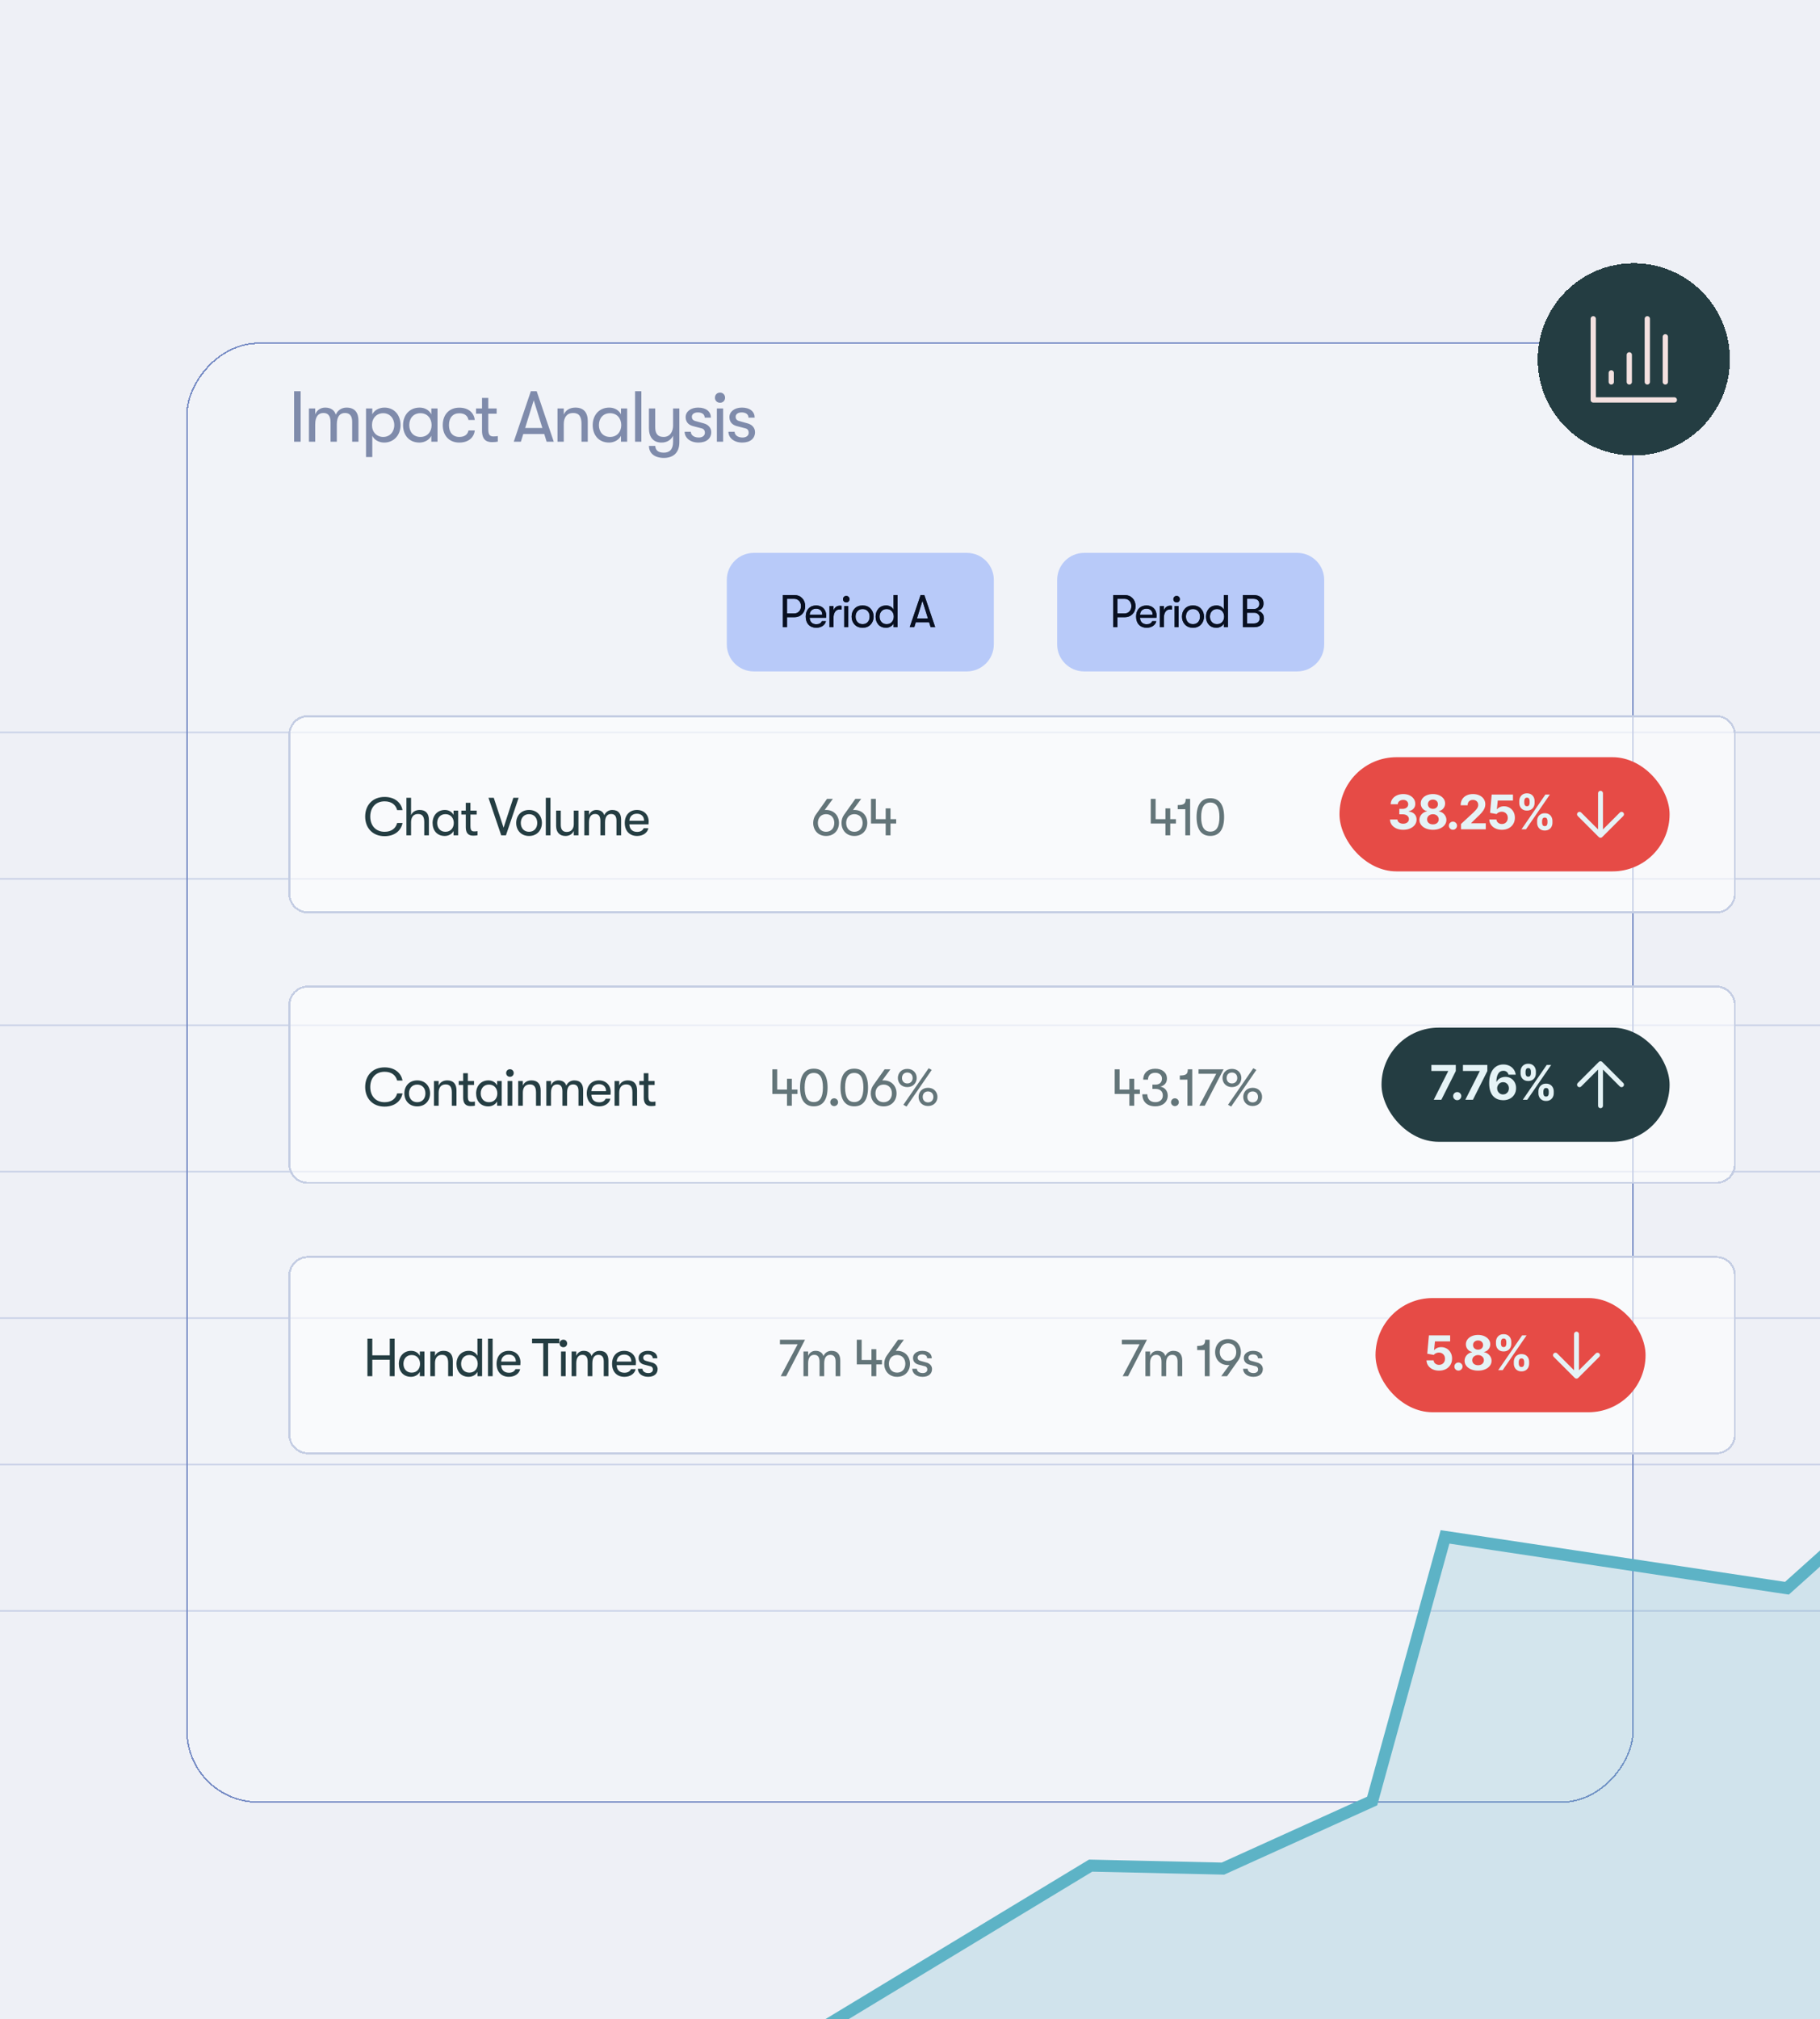 <svg width="303" height="336" viewBox="0 0 303 336" fill="none" xmlns="http://www.w3.org/2000/svg">
<g clip-path="url(#clip0_4252_763)">
<rect width="303" height="336" fill="#EEF0F6"/>
<g filter="url(#filter0_d_4252_763)">
<rect width="241" height="243" rx="12" transform="matrix(1 0 0 -1 31 290)" fill="white" fill-opacity="0.2" shape-rendering="crispEdges"/>
<rect x="0.125" y="-0.125" width="240.75" height="242.75" rx="11.875" transform="matrix(1 0 0 -1 31 289.75)" stroke="#778CC5" stroke-width="0.25" shape-rendering="crispEdges"/>
</g>
<g opacity="0.32">
<line x1="-7" y1="121.875" x2="305.5" y2="121.875" stroke="#778CC5" stroke-width="0.25"/>
<line x1="-7" y1="146.239" x2="305.5" y2="146.238" stroke="#778CC5" stroke-width="0.25"/>
<line x1="-7" y1="170.602" x2="305.5" y2="170.602" stroke="#778CC5" stroke-width="0.25"/>
<line x1="-7" y1="194.966" x2="305.5" y2="194.966" stroke="#778CC5" stroke-width="0.25"/>
<line x1="-7" y1="219.329" x2="305.5" y2="219.329" stroke="#778CC5" stroke-width="0.25"/>
<line x1="-7" y1="243.693" x2="305.5" y2="243.693" stroke="#778CC5" stroke-width="0.25"/>
<line x1="-7" y1="268.057" x2="305.5" y2="268.057" stroke="#778CC5" stroke-width="0.25"/>
</g>
<g filter="url(#filter1_d_4252_763)">
<path d="M256 47C256 38.163 263.163 31 272 31C280.837 31 288 38.163 288 47C288 55.837 280.837 63 272 63C263.163 63 256 55.837 256 47Z" fill="#243D42" shape-rendering="crispEdges"/>
<path d="M265.25 40.25V53.75H278.75" stroke="#F4E1E0" stroke-width="0.881" stroke-linecap="round" stroke-linejoin="round"/>
<path d="M268.25 49.25V50.75" stroke="#F4E1E0" stroke-width="0.881" stroke-linecap="round" stroke-linejoin="round"/>
<path d="M271.25 46.25V50.75" stroke="#F4E1E0" stroke-width="0.881" stroke-linecap="round" stroke-linejoin="round"/>
<path d="M274.25 40.25V50.75" stroke="#F4E1E0" stroke-width="0.881" stroke-linecap="round" stroke-linejoin="round"/>
<path d="M277.25 43.25V50.75" stroke="#F4E1E0" stroke-width="0.881" stroke-linecap="round" stroke-linejoin="round"/>
</g>
<path opacity="0.6" d="M48.96 73.5V65.1H50.052V73.5H48.96ZM51.432 73.5V67.968H52.476V68.976C52.68 68.376 53.256 67.824 54.132 67.824C55.104 67.824 55.692 68.28 55.908 69.012C56.148 68.352 56.82 67.824 57.684 67.824C59.172 67.824 59.676 68.784 59.676 69.996V73.5H58.632V70.2C58.632 69.156 58.176 68.724 57.432 68.724C56.616 68.724 56.076 69.276 56.076 70.62V73.5H55.032V70.272C55.032 69.084 54.528 68.724 53.844 68.724C53.004 68.724 52.476 69.324 52.476 70.62V73.5H51.432ZM64.008 67.824C65.592 67.824 66.684 69.012 66.684 70.74C66.684 72.432 65.544 73.644 63.948 73.644C63.096 73.644 62.328 73.212 61.98 72.528V76.056H60.936V67.968H61.98V68.94C62.328 68.256 63.12 67.824 64.008 67.824ZM63.804 72.708C64.872 72.708 65.64 71.892 65.64 70.74C65.64 69.588 64.872 68.76 63.804 68.76C62.7 68.76 61.932 69.576 61.932 70.74C61.932 71.892 62.7 72.708 63.804 72.708ZM69.838 73.644C68.074 73.644 67.102 72.372 67.102 70.74C67.102 69.108 68.146 67.824 69.862 67.824C70.738 67.824 71.458 68.256 71.806 68.94V67.968H72.838V73.5H71.806V72.528C71.458 73.212 70.666 73.644 69.838 73.644ZM69.982 72.708C71.194 72.708 71.854 71.796 71.854 70.74C71.854 69.672 71.194 68.76 69.982 68.76C68.842 68.76 68.134 69.6 68.134 70.74C68.134 71.868 68.842 72.708 69.982 72.708ZM76.46 73.644C74.756 73.644 73.712 72.456 73.712 70.74C73.712 69.024 74.756 67.836 76.46 67.836C77.96 67.836 78.908 68.652 79.04 69.888H77.996C77.852 69.156 77.324 68.772 76.46 68.772C75.392 68.772 74.744 69.504 74.744 70.74C74.744 71.964 75.392 72.708 76.46 72.708C77.324 72.708 77.852 72.324 77.996 71.628H79.04C78.908 72.84 77.96 73.644 76.46 73.644ZM82.179 72.624C82.395 72.624 82.719 72.6 82.875 72.564V73.488C82.671 73.536 82.299 73.572 81.951 73.572C81.291 73.572 80.247 73.452 80.247 71.664V68.844H79.251V67.968H80.247V66.216H81.291V67.968H82.683V68.844H81.291V71.436C81.291 72.492 81.651 72.624 82.179 72.624ZM91.004 73.5L90.608 72.216H87.116L86.72 73.5H85.532L88.376 65.1H89.348L92.192 73.5H91.004ZM87.428 71.22H90.296L88.856 66.612L87.428 71.22ZM92.814 73.5V67.968H93.858V68.988C94.158 68.28 94.83 67.824 95.79 67.824C97.158 67.824 97.854 68.616 97.854 70.092V73.5H96.81V70.548C96.81 69.312 96.402 68.724 95.418 68.724C94.386 68.724 93.858 69.444 93.858 70.572V73.5H92.814ZM101.411 73.644C99.647 73.644 98.675 72.372 98.675 70.74C98.675 69.108 99.719 67.824 101.435 67.824C102.311 67.824 103.031 68.256 103.379 68.94V67.968H104.411V73.5H103.379V72.528C103.031 73.212 102.239 73.644 101.411 73.644ZM101.555 72.708C102.767 72.708 103.427 71.796 103.427 70.74C103.427 69.672 102.767 68.76 101.555 68.76C100.415 68.76 99.707 69.6 99.707 70.74C99.707 71.868 100.415 72.708 101.555 72.708ZM105.729 73.5V65.1H106.773V73.5H105.729ZM112.057 67.968H113.101V73.608C113.101 74.484 112.837 75.156 112.345 75.6C111.913 75.984 111.289 76.2 110.533 76.2C109.741 76.2 109.093 75.996 108.661 75.624C108.265 75.288 108.049 74.808 108.037 74.196H109.093C109.129 74.868 109.501 75.324 110.521 75.324C111.457 75.324 112.057 74.796 112.057 73.536V72.504C111.733 73.176 111.073 73.644 110.137 73.644C108.697 73.644 108.037 72.672 108.037 71.268V67.968H109.081V71.052C109.081 72.036 109.393 72.708 110.485 72.708C111.553 72.708 112.057 71.808 112.057 70.812V67.968ZM116.285 73.644C114.857 73.644 113.981 72.816 113.981 71.844H115.013C115.013 72.384 115.517 72.804 116.333 72.804C116.945 72.804 117.353 72.504 117.353 72C117.353 71.688 117.209 71.376 116.813 71.28L115.337 70.896C114.509 70.668 114.149 70.104 114.149 69.408C114.149 68.496 114.989 67.824 116.225 67.824C117.605 67.824 118.349 68.52 118.349 69.492H117.317C117.317 68.964 116.897 68.628 116.177 68.628C115.613 68.628 115.181 68.892 115.181 69.36C115.181 69.684 115.349 69.96 115.793 70.068L117.173 70.452C117.965 70.668 118.409 71.244 118.409 71.904C118.409 72.948 117.629 73.644 116.285 73.644ZM119.876 67.02C119.372 67.02 119.024 66.648 119.024 66.18C119.024 65.7 119.372 65.328 119.876 65.328C120.368 65.328 120.716 65.7 120.716 66.18C120.716 66.648 120.368 67.02 119.876 67.02ZM119.348 73.5V67.968H120.392V73.5H119.348ZM123.575 73.644C122.147 73.644 121.271 72.816 121.271 71.844H122.303C122.303 72.384 122.807 72.804 123.623 72.804C124.235 72.804 124.643 72.504 124.643 72C124.643 71.688 124.499 71.376 124.103 71.28L122.627 70.896C121.799 70.668 121.439 70.104 121.439 69.408C121.439 68.496 122.279 67.824 123.515 67.824C124.895 67.824 125.639 68.52 125.639 69.492H124.607C124.607 68.964 124.187 68.628 123.467 68.628C122.903 68.628 122.471 68.892 122.471 69.36C122.471 69.684 122.639 69.96 123.083 70.068L124.463 70.452C125.255 70.668 125.699 71.244 125.699 71.904C125.699 72.948 124.919 73.644 123.575 73.644Z" fill="#344679"/>
<g filter="url(#filter2_bd_4252_763)">
<path d="M48 122.265C48 120.462 49.462 119 51.265 119H285.735C287.538 119 289 120.462 289 122.265V148.735C289 150.538 287.538 152 285.735 152H51.265C49.462 152 48 150.538 48 148.735V122.265Z" fill="white" fill-opacity="0.6" shape-rendering="crispEdges"/>
<path d="M48.17 122.265C48.17 120.556 49.556 119.17 51.265 119.17H285.735C287.444 119.17 288.83 120.556 288.83 122.265V148.735C288.83 150.444 287.444 151.83 285.735 151.83H51.265C49.556 151.83 48.17 150.444 48.17 148.735V122.265Z" stroke="#C4CDE3" stroke-width="0.34" shape-rendering="crispEdges"/>
<path d="M64.025 139.143C62 139.143 60.796 137.733 60.796 135.878C60.796 134.014 62 132.613 64.025 132.613C65.72 132.613 66.781 133.55 67.013 134.808H66.121C65.889 133.925 65.185 133.345 64.034 133.345C62.526 133.345 61.643 134.406 61.643 135.878C61.643 137.35 62.526 138.411 64.034 138.411C65.185 138.411 65.889 137.831 66.121 136.948H67.013C66.781 138.206 65.72 139.143 64.025 139.143ZM69.872 134.781C70.889 134.781 71.406 135.37 71.406 136.467V139H70.63V136.806C70.63 135.887 70.327 135.45 69.595 135.45C68.828 135.45 68.436 135.985 68.436 136.824V139H67.66V132.756H68.436V135.646C68.659 135.12 69.158 134.781 69.872 134.781ZM74.05 139.107C72.739 139.107 72.016 138.162 72.016 136.948C72.016 135.735 72.792 134.781 74.068 134.781C74.719 134.781 75.254 135.102 75.513 135.61V134.888H76.28V139H75.513V138.277C75.254 138.786 74.666 139.107 74.05 139.107ZM74.157 138.411C75.058 138.411 75.549 137.733 75.549 136.948C75.549 136.155 75.058 135.477 74.157 135.477C73.31 135.477 72.784 136.101 72.784 136.948C72.784 137.787 73.31 138.411 74.157 138.411ZM78.981 138.349C79.142 138.349 79.383 138.331 79.499 138.304V138.991C79.347 139.027 79.07 139.054 78.812 139.054C78.321 139.054 77.545 138.964 77.545 137.635V135.539H76.805V134.888H77.545V133.586H78.321V134.888H79.356V135.539H78.321V137.466C78.321 138.251 78.589 138.349 78.981 138.349ZM83.445 139L81.322 132.756H82.205L83.837 137.733L85.461 132.756H86.344L84.23 139H83.445ZM88.079 139.107C86.741 139.107 85.938 138.144 85.938 136.939C85.938 135.744 86.741 134.781 88.079 134.781C89.408 134.781 90.219 135.744 90.219 136.939C90.219 138.144 89.408 139.107 88.079 139.107ZM88.079 138.411C88.944 138.411 89.443 137.769 89.443 136.939C89.443 136.119 88.944 135.477 88.079 135.477C87.213 135.477 86.705 136.119 86.705 136.948C86.705 137.769 87.213 138.411 88.079 138.411ZM90.868 139V132.756H91.644V139H90.868ZM94.144 139.107C93.225 139.107 92.583 138.554 92.583 137.421V134.888H93.359V137.234C93.359 137.965 93.627 138.438 94.358 138.438C95.205 138.438 95.527 137.787 95.527 137.136V134.888H96.303V139H95.527V138.251C95.304 138.759 94.822 139.107 94.144 139.107ZM97.28 139V134.888H98.056V135.637C98.207 135.191 98.635 134.781 99.287 134.781C100.009 134.781 100.446 135.12 100.607 135.664C100.785 135.173 101.285 134.781 101.927 134.781C103.033 134.781 103.408 135.494 103.408 136.395V139H102.632V136.547C102.632 135.771 102.293 135.45 101.74 135.45C101.133 135.45 100.732 135.86 100.732 136.859V139H99.956V136.601C99.956 135.717 99.581 135.45 99.073 135.45C98.448 135.45 98.056 135.896 98.056 136.859V139H97.28ZM107.993 136.708C107.993 136.886 107.984 136.975 107.966 137.171H104.782C104.799 137.965 105.29 138.429 106.075 138.429C106.619 138.429 106.994 138.206 107.163 137.823H107.939C107.797 138.581 107.038 139.107 106.075 139.107C104.808 139.107 104.014 138.269 104.014 136.939C104.014 135.628 104.817 134.781 106.039 134.781C107.208 134.781 107.993 135.575 107.993 136.708ZM104.782 136.574H107.226C107.226 135.851 106.78 135.405 106.03 135.405C105.281 135.405 104.817 135.878 104.782 136.574Z" fill="#243D42"/>
<path opacity="0.7" d="M137.524 134.781C138.862 134.781 139.674 135.744 139.674 136.939C139.674 138.144 138.862 139.107 137.524 139.107C136.195 139.107 135.384 138.144 135.384 136.939C135.384 136.449 135.526 135.994 135.776 135.628L137.685 132.934H138.657L137.292 134.79C137.364 134.781 137.444 134.781 137.524 134.781ZM137.524 138.411C138.39 138.411 138.898 137.769 138.898 136.939C138.898 136.119 138.39 135.477 137.524 135.477C136.659 135.477 136.16 136.119 136.16 136.939C136.16 137.769 136.659 138.411 137.524 138.411ZM142.237 134.781C143.575 134.781 144.387 135.744 144.387 136.939C144.387 138.144 143.575 139.107 142.237 139.107C140.908 139.107 140.097 138.144 140.097 136.939C140.097 136.449 140.239 135.994 140.489 135.628L142.398 132.934H143.37L142.005 134.79C142.077 134.781 142.157 134.781 142.237 134.781ZM142.237 138.411C143.103 138.411 143.611 137.769 143.611 136.939C143.611 136.119 143.103 135.477 142.237 135.477C141.372 135.477 140.873 136.119 140.873 136.939C140.873 137.769 141.372 138.411 142.237 138.411ZM149.198 136.306V137.038H148.253V139H147.45V137.038H145.006V132.934H145.817V136.306H147.45V134.513H148.253V136.306H149.198Z" fill="#243D42"/>
<path opacity="0.7" d="M195.772 136.306V137.038H194.827V139H194.024V137.038H191.58V132.934H192.392V136.306H194.024V134.513H194.827V136.306H195.772ZM197.336 139V134.656H196.069V133.969C197.157 133.969 197.398 133.693 197.398 132.934H198.138V139H197.336ZM201.5 139.098C200.002 139.098 199.208 138.01 199.208 135.958C199.208 133.916 200.002 132.827 201.5 132.827C202.999 132.827 203.793 133.916 203.793 135.958C203.793 138.01 202.999 139.098 201.5 139.098ZM201.5 138.385C202.517 138.385 203.017 137.582 203.017 135.958C203.017 134.344 202.517 133.541 201.5 133.541C200.483 133.541 199.975 134.344 199.975 135.958C199.975 137.582 200.483 138.385 201.5 138.385Z" fill="#243D42"/>
<rect x="223" y="126" width="54.959" height="19" rx="9.5" fill="#E64B46"/>
<path d="M233.609 138.079C233.187 138.079 232.811 138.007 232.481 137.861C232.153 137.715 231.894 137.513 231.704 137.257C231.515 136.998 231.418 136.701 231.413 136.363H232.645C232.653 136.505 232.699 136.629 232.784 136.737C232.87 136.842 232.985 136.924 233.128 136.982C233.272 137.041 233.433 137.07 233.612 137.07C233.798 137.07 233.963 137.037 234.106 136.971C234.25 136.905 234.362 136.814 234.443 136.697C234.524 136.58 234.564 136.445 234.564 136.293C234.564 136.138 234.521 136.002 234.434 135.883C234.349 135.762 234.227 135.668 234.067 135.6C233.909 135.532 233.72 135.499 233.501 135.499H232.962V134.6H233.501C233.686 134.6 233.849 134.568 233.99 134.504C234.134 134.439 234.245 134.351 234.324 134.238C234.403 134.123 234.443 133.989 234.443 133.836C234.443 133.691 234.408 133.564 234.338 133.455C234.27 133.344 234.174 133.257 234.05 133.195C233.927 133.133 233.784 133.102 233.62 133.102C233.454 133.102 233.303 133.132 233.165 133.192C233.028 133.25 232.917 133.334 232.834 133.444C232.752 133.553 232.707 133.681 232.702 133.828H231.529C231.534 133.494 231.629 133.201 231.814 132.946C231.999 132.692 232.247 132.493 232.56 132.35C232.875 132.205 233.23 132.132 233.626 132.132C234.025 132.132 234.375 132.205 234.675 132.35C234.974 132.495 235.207 132.691 235.373 132.938C235.54 133.183 235.623 133.458 235.621 133.763C235.623 134.087 235.522 134.358 235.319 134.574C235.117 134.791 234.854 134.928 234.53 134.987V135.032C234.956 135.087 235.28 135.235 235.503 135.476C235.727 135.715 235.838 136.015 235.836 136.375C235.838 136.704 235.743 136.998 235.551 137.254C235.36 137.51 235.098 137.712 234.762 137.859C234.427 138.006 234.042 138.079 233.609 138.079ZM238.557 138.079C238.122 138.079 237.735 138.008 237.395 137.867C237.058 137.724 236.793 137.529 236.601 137.282C236.409 137.035 236.313 136.755 236.313 136.443C236.313 136.201 236.367 135.98 236.477 135.778C236.588 135.575 236.739 135.406 236.929 135.272C237.119 135.137 237.332 135.05 237.568 135.012V134.973C237.259 134.911 237.008 134.761 236.816 134.523C236.624 134.284 236.528 134.006 236.528 133.69C236.528 133.39 236.615 133.123 236.79 132.89C236.966 132.654 237.206 132.469 237.511 132.336C237.818 132.2 238.167 132.132 238.557 132.132C238.947 132.132 239.295 132.2 239.6 132.336C239.907 132.471 240.148 132.657 240.324 132.892C240.499 133.126 240.587 133.392 240.589 133.69C240.587 134.008 240.49 134.286 240.295 134.523C240.101 134.761 239.853 134.911 239.549 134.973V135.012C239.781 135.05 239.991 135.137 240.18 135.272C240.37 135.406 240.521 135.575 240.632 135.778C240.745 135.98 240.802 136.201 240.804 136.443C240.802 136.755 240.705 137.035 240.513 137.282C240.321 137.529 240.055 137.724 239.716 137.867C239.379 138.008 238.992 138.079 238.557 138.079ZM238.557 137.18C238.751 137.18 238.921 137.145 239.066 137.076C239.211 137.004 239.324 136.906 239.405 136.782C239.488 136.656 239.529 136.51 239.529 136.346C239.529 136.179 239.487 136.031 239.402 135.903C239.317 135.773 239.202 135.671 239.057 135.597C238.912 135.522 238.746 135.484 238.557 135.484C238.371 135.484 238.204 135.522 238.057 135.597C237.91 135.671 237.794 135.773 237.709 135.903C237.626 136.031 237.585 136.179 237.585 136.346C237.585 136.51 237.625 136.656 237.706 136.782C237.787 136.906 237.901 137.004 238.048 137.076C238.195 137.145 238.365 137.18 238.557 137.18ZM238.557 134.594C238.719 134.594 238.863 134.561 238.99 134.495C239.116 134.429 239.215 134.338 239.286 134.221C239.358 134.104 239.394 133.969 239.394 133.817C239.394 133.666 239.358 133.534 239.286 133.421C239.215 133.306 239.117 133.217 238.992 133.152C238.868 133.087 238.723 133.054 238.557 133.054C238.393 133.054 238.248 133.087 238.122 133.152C237.996 133.217 237.897 133.306 237.825 133.421C237.755 133.534 237.72 133.666 237.72 133.817C237.72 133.969 237.756 134.104 237.828 134.221C237.899 134.338 237.998 134.429 238.125 134.495C238.251 134.561 238.395 134.594 238.557 134.594ZM241.893 138.073C241.707 138.073 241.547 138.008 241.413 137.876C241.281 137.742 241.215 137.582 241.215 137.395C241.215 137.21 241.281 137.052 241.413 136.92C241.547 136.788 241.707 136.722 241.893 136.722C242.074 136.722 242.233 136.788 242.368 136.92C242.504 137.052 242.572 137.21 242.572 137.395C242.572 137.519 242.54 137.633 242.476 137.737C242.414 137.839 242.332 137.921 242.23 137.983C242.128 138.043 242.016 138.073 241.893 138.073ZM243.231 138V137.118L245.291 135.21C245.467 135.041 245.613 134.888 245.732 134.752C245.853 134.617 245.944 134.484 246.006 134.354C246.069 134.222 246.1 134.08 246.1 133.927C246.1 133.757 246.061 133.611 245.984 133.489C245.907 133.364 245.801 133.269 245.667 133.203C245.533 133.136 245.382 133.102 245.212 133.102C245.035 133.102 244.88 133.137 244.749 133.209C244.617 133.281 244.515 133.383 244.443 133.517C244.372 133.651 244.336 133.81 244.336 133.995H243.174C243.174 133.616 243.26 133.287 243.431 133.008C243.603 132.729 243.843 132.514 244.152 132.361C244.461 132.208 244.817 132.132 245.221 132.132C245.635 132.132 245.996 132.206 246.303 132.353C246.612 132.498 246.852 132.699 247.024 132.957C247.195 133.216 247.281 133.511 247.281 133.845C247.281 134.064 247.238 134.279 247.151 134.492C247.066 134.705 246.915 134.942 246.696 135.202C246.477 135.46 246.169 135.77 245.772 136.132L244.927 136.96V136.999H247.357V138H243.231ZM250.04 138.079C249.641 138.079 249.285 138.006 248.972 137.859C248.661 137.712 248.414 137.509 248.231 137.251C248.048 136.993 247.953 136.697 247.946 136.363H249.133C249.146 136.588 249.24 136.77 249.416 136.909C249.591 137.048 249.799 137.118 250.04 137.118C250.232 137.118 250.402 137.076 250.549 136.991C250.698 136.904 250.814 136.785 250.897 136.632C250.981 136.477 251.024 136.3 251.024 136.101C251.024 135.897 250.98 135.718 250.894 135.564C250.809 135.409 250.691 135.288 250.54 135.202C250.39 135.115 250.217 135.071 250.023 135.069C249.854 135.069 249.689 135.104 249.529 135.173C249.37 135.243 249.247 135.338 249.158 135.459L248.07 135.264L248.344 132.211H251.883V133.212H249.353L249.204 134.662H249.237C249.339 134.519 249.493 134.4 249.698 134.306C249.904 134.211 250.133 134.164 250.388 134.164C250.736 134.164 251.047 134.246 251.321 134.41C251.594 134.574 251.81 134.799 251.968 135.086C252.126 135.37 252.204 135.698 252.202 136.069C252.204 136.46 252.114 136.806 251.931 137.11C251.75 137.411 251.497 137.649 251.171 137.822C250.847 137.993 250.47 138.079 250.04 138.079ZM255.906 136.915V136.609C255.906 136.378 255.955 136.165 256.053 135.971C256.153 135.775 256.297 135.618 256.486 135.501C256.676 135.383 256.908 135.323 257.181 135.323C257.458 135.323 257.691 135.382 257.879 135.499C258.07 135.615 258.213 135.772 258.309 135.968C258.407 136.162 258.456 136.376 258.456 136.609V136.915C258.456 137.146 258.407 137.36 258.309 137.556C258.211 137.75 258.067 137.906 257.876 138.023C257.686 138.141 257.454 138.201 257.181 138.201C256.904 138.201 256.671 138.141 256.483 138.023C256.294 137.906 256.151 137.75 256.053 137.556C255.955 137.36 255.906 137.146 255.906 136.915ZM256.729 136.609V136.915C256.729 137.048 256.761 137.175 256.825 137.293C256.891 137.412 257.01 137.471 257.181 137.471C257.353 137.471 257.469 137.413 257.532 137.296C257.596 137.179 257.628 137.052 257.628 136.915V136.609C257.628 136.472 257.597 136.344 257.537 136.225C257.477 136.106 257.358 136.047 257.181 136.047C257.011 136.047 256.894 136.106 256.828 136.225C256.762 136.344 256.729 136.472 256.729 136.609ZM252.936 133.602V133.297C252.936 133.063 252.986 132.849 253.085 132.655C253.185 132.459 253.329 132.303 253.518 132.186C253.708 132.069 253.938 132.011 254.208 132.011C254.486 132.011 254.72 132.069 254.909 132.186C255.097 132.303 255.24 132.459 255.338 132.655C255.436 132.849 255.485 133.063 255.485 133.297V133.602C255.485 133.836 255.435 134.049 255.335 134.244C255.237 134.438 255.093 134.593 254.903 134.71C254.714 134.825 254.483 134.882 254.208 134.882C253.932 134.882 253.7 134.824 253.509 134.707C253.321 134.588 253.178 134.433 253.08 134.241C252.984 134.047 252.936 133.834 252.936 133.602ZM253.764 133.297V133.602C253.764 133.739 253.796 133.867 253.86 133.983C253.926 134.1 254.042 134.159 254.208 134.159C254.381 134.159 254.499 134.1 254.561 133.983C254.625 133.867 254.657 133.739 254.657 133.602V133.297C254.657 133.159 254.627 133.031 254.566 132.912C254.506 132.793 254.387 132.734 254.208 132.734C254.04 132.734 253.924 132.794 253.86 132.915C253.796 133.036 253.764 133.163 253.764 133.297ZM253.309 138L257.288 132.211H258.029L254.049 138H253.309Z" fill="#E5F3F6"/>
<path d="M266.459 132L266.459 139M266.459 139L269.959 135.5M266.459 139L262.959 135.5" stroke="#E5F3F6" stroke-width="0.813" stroke-linecap="round" stroke-linejoin="round"/>
</g>
<g filter="url(#filter3_b_4252_763)">
<path d="M121 96.495C121 94.013 123.013 92 125.495 92H160.959C163.442 92 165.455 94.013 165.455 96.495V107.232C165.455 109.715 163.442 111.727 160.959 111.727H125.495C123.013 111.727 121 109.715 121 107.232V96.495Z" fill="#B8CAF9"/>
<path d="M132.255 99.018C132.779 99.018 133.209 99.191 133.545 99.537C133.881 99.883 134.049 100.326 134.049 100.866C134.049 101.401 133.881 101.841 133.545 102.187C133.209 102.533 132.779 102.706 132.255 102.706H131.033V104.364H130.338V99.018H132.255ZM132.217 102.08C132.548 102.08 132.82 101.966 133.034 101.737C133.248 101.508 133.355 101.217 133.355 100.866C133.355 100.51 133.248 100.217 133.034 99.988C132.82 99.759 132.548 99.644 132.217 99.644H131.033V102.08H132.217ZM137.548 102.401C137.548 102.498 137.54 102.63 137.525 102.798H134.798C134.804 103.134 134.905 103.399 135.104 103.592C135.302 103.781 135.57 103.875 135.906 103.875C136.374 103.875 136.685 103.702 136.837 103.356H137.502C137.441 103.681 137.262 103.946 136.967 104.15C136.672 104.353 136.318 104.455 135.906 104.455C135.366 104.455 134.936 104.29 134.615 103.959C134.3 103.623 134.142 103.17 134.142 102.6C134.142 102.04 134.3 101.592 134.615 101.256C134.931 100.92 135.351 100.752 135.875 100.752C136.374 100.752 136.776 100.904 137.082 101.21C137.392 101.515 137.548 101.912 137.548 102.401ZM134.798 102.286H136.891C136.891 101.976 136.799 101.732 136.616 101.553C136.438 101.375 136.188 101.286 135.868 101.286C135.552 101.286 135.297 101.378 135.104 101.561C134.916 101.744 134.814 101.986 134.798 102.286ZM138.101 104.364V100.843H138.765V101.645C138.832 101.365 138.961 101.154 139.155 101.011C139.348 100.864 139.562 100.79 139.796 100.79C139.934 100.79 140.041 100.8 140.117 100.82V101.431C140.041 101.416 139.931 101.408 139.789 101.408C139.458 101.408 139.203 101.541 139.025 101.805C138.852 102.07 138.765 102.409 138.765 102.821V104.364H138.101ZM140.891 100.24C140.733 100.24 140.603 100.189 140.501 100.087C140.4 99.985 140.349 99.858 140.349 99.705C140.349 99.553 140.4 99.425 140.501 99.323C140.603 99.217 140.733 99.163 140.891 99.163C141.044 99.163 141.171 99.217 141.273 99.323C141.374 99.425 141.425 99.553 141.425 99.705C141.425 99.858 141.374 99.985 141.273 100.087C141.171 100.189 141.044 100.24 140.891 100.24ZM140.555 104.364V100.843H141.219V104.364H140.555ZM143.612 104.455C143.052 104.455 142.606 104.28 142.275 103.928C141.944 103.572 141.779 103.129 141.779 102.6C141.779 102.07 141.944 101.63 142.275 101.278C142.606 100.927 143.052 100.752 143.612 100.752C144.167 100.752 144.609 100.93 144.94 101.286C145.276 101.637 145.444 102.075 145.444 102.6C145.444 103.129 145.276 103.572 144.94 103.928C144.609 104.28 144.167 104.455 143.612 104.455ZM142.749 103.508C142.963 103.742 143.25 103.86 143.612 103.86C143.973 103.86 144.258 103.742 144.467 103.508C144.676 103.269 144.78 102.966 144.78 102.6C144.78 102.238 144.676 101.94 144.467 101.706C144.258 101.467 143.973 101.347 143.612 101.347C143.25 101.347 142.963 101.467 142.749 101.706C142.54 101.94 142.436 102.241 142.436 102.607C142.436 102.969 142.54 103.269 142.749 103.508ZM148.762 99.018H149.427V104.364H148.77V103.745C148.658 103.959 148.487 104.132 148.258 104.264C148.029 104.392 147.782 104.455 147.517 104.455C146.973 104.455 146.545 104.282 146.235 103.936C145.929 103.59 145.776 103.147 145.776 102.607C145.776 102.073 145.934 101.63 146.25 101.278C146.571 100.927 146.998 100.752 147.533 100.752C147.808 100.752 148.055 100.815 148.273 100.942C148.492 101.07 148.658 101.243 148.77 101.462V101.095H148.762V99.018ZM147.609 103.86C147.981 103.86 148.271 103.74 148.48 103.501C148.693 103.256 148.8 102.958 148.8 102.607C148.8 102.251 148.693 101.953 148.48 101.714C148.271 101.469 147.981 101.347 147.609 101.347C147.253 101.347 146.968 101.467 146.754 101.706C146.54 101.94 146.433 102.241 146.433 102.607C146.433 102.974 146.54 103.274 146.754 103.508C146.968 103.742 147.253 103.86 147.609 103.86ZM154.938 104.364L154.686 103.546H152.464L152.212 104.364H151.456L153.266 99.018H153.884L155.694 104.364H154.938ZM152.662 102.913H154.488L153.571 99.98L152.662 102.913Z" fill="#243D42"/>
<path d="M132.255 99.018C132.779 99.018 133.209 99.191 133.545 99.537C133.881 99.883 134.049 100.326 134.049 100.866C134.049 101.401 133.881 101.841 133.545 102.187C133.209 102.533 132.779 102.706 132.255 102.706H131.033V104.364H130.338V99.018H132.255ZM132.217 102.08C132.548 102.08 132.82 101.966 133.034 101.737C133.248 101.508 133.355 101.217 133.355 100.866C133.355 100.51 133.248 100.217 133.034 99.988C132.82 99.759 132.548 99.644 132.217 99.644H131.033V102.08H132.217ZM137.548 102.401C137.548 102.498 137.54 102.63 137.525 102.798H134.798C134.804 103.134 134.905 103.399 135.104 103.592C135.302 103.781 135.57 103.875 135.906 103.875C136.374 103.875 136.685 103.702 136.837 103.356H137.502C137.441 103.681 137.262 103.946 136.967 104.15C136.672 104.353 136.318 104.455 135.906 104.455C135.366 104.455 134.936 104.29 134.615 103.959C134.3 103.623 134.142 103.17 134.142 102.6C134.142 102.04 134.3 101.592 134.615 101.256C134.931 100.92 135.351 100.752 135.875 100.752C136.374 100.752 136.776 100.904 137.082 101.21C137.392 101.515 137.548 101.912 137.548 102.401ZM134.798 102.286H136.891C136.891 101.976 136.799 101.732 136.616 101.553C136.438 101.375 136.188 101.286 135.868 101.286C135.552 101.286 135.297 101.378 135.104 101.561C134.916 101.744 134.814 101.986 134.798 102.286ZM138.101 104.364V100.843H138.765V101.645C138.832 101.365 138.961 101.154 139.155 101.011C139.348 100.864 139.562 100.79 139.796 100.79C139.934 100.79 140.041 100.8 140.117 100.82V101.431C140.041 101.416 139.931 101.408 139.789 101.408C139.458 101.408 139.203 101.541 139.025 101.805C138.852 102.07 138.765 102.409 138.765 102.821V104.364H138.101ZM140.891 100.24C140.733 100.24 140.603 100.189 140.501 100.087C140.4 99.985 140.349 99.858 140.349 99.705C140.349 99.553 140.4 99.425 140.501 99.323C140.603 99.217 140.733 99.163 140.891 99.163C141.044 99.163 141.171 99.217 141.273 99.323C141.374 99.425 141.425 99.553 141.425 99.705C141.425 99.858 141.374 99.985 141.273 100.087C141.171 100.189 141.044 100.24 140.891 100.24ZM140.555 104.364V100.843H141.219V104.364H140.555ZM143.612 104.455C143.052 104.455 142.606 104.28 142.275 103.928C141.944 103.572 141.779 103.129 141.779 102.6C141.779 102.07 141.944 101.63 142.275 101.278C142.606 100.927 143.052 100.752 143.612 100.752C144.167 100.752 144.609 100.93 144.94 101.286C145.276 101.637 145.444 102.075 145.444 102.6C145.444 103.129 145.276 103.572 144.94 103.928C144.609 104.28 144.167 104.455 143.612 104.455ZM142.749 103.508C142.963 103.742 143.25 103.86 143.612 103.86C143.973 103.86 144.258 103.742 144.467 103.508C144.676 103.269 144.78 102.966 144.78 102.6C144.78 102.238 144.676 101.94 144.467 101.706C144.258 101.467 143.973 101.347 143.612 101.347C143.25 101.347 142.963 101.467 142.749 101.706C142.54 101.94 142.436 102.241 142.436 102.607C142.436 102.969 142.54 103.269 142.749 103.508ZM148.762 99.018H149.427V104.364H148.77V103.745C148.658 103.959 148.487 104.132 148.258 104.264C148.029 104.392 147.782 104.455 147.517 104.455C146.973 104.455 146.545 104.282 146.235 103.936C145.929 103.59 145.776 103.147 145.776 102.607C145.776 102.073 145.934 101.63 146.25 101.278C146.571 100.927 146.998 100.752 147.533 100.752C147.808 100.752 148.055 100.815 148.273 100.942C148.492 101.07 148.658 101.243 148.77 101.462V101.095H148.762V99.018ZM147.609 103.86C147.981 103.86 148.271 103.74 148.48 103.501C148.693 103.256 148.8 102.958 148.8 102.607C148.8 102.251 148.693 101.953 148.48 101.714C148.271 101.469 147.981 101.347 147.609 101.347C147.253 101.347 146.968 101.467 146.754 101.706C146.54 101.94 146.433 102.241 146.433 102.607C146.433 102.974 146.54 103.274 146.754 103.508C146.968 103.742 147.253 103.86 147.609 103.86ZM154.938 104.364L154.686 103.546H152.464L152.212 104.364H151.456L153.266 99.018H153.884L155.694 104.364H154.938ZM152.662 102.913H154.488L153.571 99.98L152.662 102.913Z" fill="#080F21"/>
</g>
<g filter="url(#filter4_b_4252_763)">
<path d="M176 96.495C176 94.013 178.013 92 180.495 92H215.959C218.442 92 220.455 94.013 220.455 96.495V107.232C220.455 109.715 218.442 111.727 215.959 111.727H180.495C178.013 111.727 176 109.715 176 107.232V96.495Z" fill="#B8CAF9"/>
<path d="M187.255 99.018C187.779 99.018 188.209 99.191 188.545 99.537C188.881 99.883 189.049 100.326 189.049 100.866C189.049 101.401 188.881 101.841 188.545 102.187C188.209 102.533 187.779 102.706 187.255 102.706H186.033V104.364H185.338V99.018H187.255ZM187.217 102.08C187.548 102.08 187.82 101.966 188.034 101.737C188.248 101.508 188.355 101.217 188.355 100.866C188.355 100.51 188.248 100.217 188.034 99.988C187.82 99.759 187.548 99.644 187.217 99.644H186.033V102.08H187.217ZM192.548 102.401C192.548 102.498 192.54 102.63 192.525 102.798H189.798C189.804 103.134 189.905 103.399 190.104 103.592C190.302 103.781 190.57 103.875 190.906 103.875C191.374 103.875 191.685 103.702 191.837 103.356H192.502C192.441 103.681 192.262 103.946 191.967 104.15C191.672 104.353 191.318 104.455 190.906 104.455C190.366 104.455 189.936 104.29 189.615 103.959C189.3 103.623 189.142 103.17 189.142 102.6C189.142 102.04 189.3 101.592 189.615 101.256C189.931 100.92 190.351 100.752 190.875 100.752C191.374 100.752 191.776 100.904 192.082 101.21C192.392 101.515 192.548 101.912 192.548 102.401ZM189.798 102.286H191.891C191.891 101.976 191.799 101.732 191.616 101.553C191.438 101.375 191.188 101.286 190.868 101.286C190.552 101.286 190.297 101.378 190.104 101.561C189.916 101.744 189.814 101.986 189.798 102.286ZM193.101 104.364V100.843H193.765V101.645C193.832 101.365 193.961 101.154 194.155 101.011C194.348 100.864 194.562 100.79 194.796 100.79C194.934 100.79 195.041 100.8 195.117 100.82V101.431C195.041 101.416 194.931 101.408 194.789 101.408C194.458 101.408 194.203 101.541 194.025 101.805C193.852 102.07 193.765 102.409 193.765 102.821V104.364H193.101ZM195.891 100.24C195.733 100.24 195.603 100.189 195.501 100.087C195.4 99.985 195.349 99.858 195.349 99.705C195.349 99.553 195.4 99.425 195.501 99.323C195.603 99.217 195.733 99.163 195.891 99.163C196.044 99.163 196.171 99.217 196.273 99.323C196.374 99.425 196.425 99.553 196.425 99.705C196.425 99.858 196.374 99.985 196.273 100.087C196.171 100.189 196.044 100.24 195.891 100.24ZM195.555 104.364V100.843H196.219V104.364H195.555ZM198.612 104.455C198.052 104.455 197.606 104.28 197.275 103.928C196.944 103.572 196.779 103.129 196.779 102.6C196.779 102.07 196.944 101.63 197.275 101.278C197.606 100.927 198.052 100.752 198.612 100.752C199.167 100.752 199.609 100.93 199.94 101.286C200.276 101.637 200.444 102.075 200.444 102.6C200.444 103.129 200.276 103.572 199.94 103.928C199.609 104.28 199.167 104.455 198.612 104.455ZM197.749 103.508C197.963 103.742 198.25 103.86 198.612 103.86C198.973 103.86 199.258 103.742 199.467 103.508C199.676 103.269 199.78 102.966 199.78 102.6C199.78 102.238 199.676 101.94 199.467 101.706C199.258 101.467 198.973 101.347 198.612 101.347C198.25 101.347 197.963 101.467 197.749 101.706C197.54 101.94 197.436 102.241 197.436 102.607C197.436 102.969 197.54 103.269 197.749 103.508ZM203.762 99.018H204.427V104.364H203.77V103.745C203.658 103.959 203.487 104.132 203.258 104.264C203.029 104.392 202.782 104.455 202.517 104.455C201.973 104.455 201.545 104.282 201.235 103.936C200.929 103.59 200.776 103.147 200.776 102.607C200.776 102.073 200.934 101.63 201.25 101.278C201.571 100.927 201.998 100.752 202.533 100.752C202.808 100.752 203.055 100.815 203.273 100.942C203.492 101.07 203.658 101.243 203.77 101.462V101.095H203.762V99.018ZM202.609 103.86C202.981 103.86 203.271 103.74 203.48 103.501C203.693 103.256 203.8 102.958 203.8 102.607C203.8 102.251 203.693 101.953 203.48 101.714C203.271 101.469 202.981 101.347 202.609 101.347C202.253 101.347 201.968 101.467 201.754 101.706C201.54 101.94 201.433 102.241 201.433 102.607C201.433 102.974 201.54 103.274 201.754 103.508C201.968 103.742 202.253 103.86 202.609 103.86ZM209.342 101.63C209.648 101.665 209.902 101.798 210.106 102.027C210.315 102.251 210.419 102.544 210.419 102.905C210.419 103.353 210.272 103.709 209.976 103.974C209.681 104.234 209.276 104.364 208.762 104.364H206.929V99.018H208.686C209.2 99.018 209.605 99.14 209.9 99.385C210.2 99.629 210.35 99.968 210.35 100.4C210.35 101.093 210.014 101.502 209.342 101.63ZM208.663 99.637H207.624V101.347H208.709C208.999 101.347 209.228 101.271 209.396 101.118C209.569 100.965 209.656 100.757 209.656 100.492C209.656 100.217 209.566 100.006 209.388 99.858C209.215 99.71 208.973 99.637 208.663 99.637ZM208.754 103.745C209.055 103.745 209.292 103.666 209.465 103.508C209.638 103.345 209.724 103.121 209.724 102.836C209.724 102.577 209.638 102.365 209.465 102.202C209.297 102.04 209.078 101.958 208.808 101.958H207.624V103.745H208.754Z" fill="#243D42"/>
<path d="M187.255 99.018C187.779 99.018 188.209 99.191 188.545 99.537C188.881 99.883 189.049 100.326 189.049 100.866C189.049 101.401 188.881 101.841 188.545 102.187C188.209 102.533 187.779 102.706 187.255 102.706H186.033V104.364H185.338V99.018H187.255ZM187.217 102.08C187.548 102.08 187.82 101.966 188.034 101.737C188.248 101.508 188.355 101.217 188.355 100.866C188.355 100.51 188.248 100.217 188.034 99.988C187.82 99.759 187.548 99.644 187.217 99.644H186.033V102.08H187.217ZM192.548 102.401C192.548 102.498 192.54 102.63 192.525 102.798H189.798C189.804 103.134 189.905 103.399 190.104 103.592C190.302 103.781 190.57 103.875 190.906 103.875C191.374 103.875 191.685 103.702 191.837 103.356H192.502C192.441 103.681 192.262 103.946 191.967 104.15C191.672 104.353 191.318 104.455 190.906 104.455C190.366 104.455 189.936 104.29 189.615 103.959C189.3 103.623 189.142 103.17 189.142 102.6C189.142 102.04 189.3 101.592 189.615 101.256C189.931 100.92 190.351 100.752 190.875 100.752C191.374 100.752 191.776 100.904 192.082 101.21C192.392 101.515 192.548 101.912 192.548 102.401ZM189.798 102.286H191.891C191.891 101.976 191.799 101.732 191.616 101.553C191.438 101.375 191.188 101.286 190.868 101.286C190.552 101.286 190.297 101.378 190.104 101.561C189.916 101.744 189.814 101.986 189.798 102.286ZM193.101 104.364V100.843H193.765V101.645C193.832 101.365 193.961 101.154 194.155 101.011C194.348 100.864 194.562 100.79 194.796 100.79C194.934 100.79 195.041 100.8 195.117 100.82V101.431C195.041 101.416 194.931 101.408 194.789 101.408C194.458 101.408 194.203 101.541 194.025 101.805C193.852 102.07 193.765 102.409 193.765 102.821V104.364H193.101ZM195.891 100.24C195.733 100.24 195.603 100.189 195.501 100.087C195.4 99.985 195.349 99.858 195.349 99.705C195.349 99.553 195.4 99.425 195.501 99.323C195.603 99.217 195.733 99.163 195.891 99.163C196.044 99.163 196.171 99.217 196.273 99.323C196.374 99.425 196.425 99.553 196.425 99.705C196.425 99.858 196.374 99.985 196.273 100.087C196.171 100.189 196.044 100.24 195.891 100.24ZM195.555 104.364V100.843H196.219V104.364H195.555ZM198.612 104.455C198.052 104.455 197.606 104.28 197.275 103.928C196.944 103.572 196.779 103.129 196.779 102.6C196.779 102.07 196.944 101.63 197.275 101.278C197.606 100.927 198.052 100.752 198.612 100.752C199.167 100.752 199.609 100.93 199.94 101.286C200.276 101.637 200.444 102.075 200.444 102.6C200.444 103.129 200.276 103.572 199.94 103.928C199.609 104.28 199.167 104.455 198.612 104.455ZM197.749 103.508C197.963 103.742 198.25 103.86 198.612 103.86C198.973 103.86 199.258 103.742 199.467 103.508C199.676 103.269 199.78 102.966 199.78 102.6C199.78 102.238 199.676 101.94 199.467 101.706C199.258 101.467 198.973 101.347 198.612 101.347C198.25 101.347 197.963 101.467 197.749 101.706C197.54 101.94 197.436 102.241 197.436 102.607C197.436 102.969 197.54 103.269 197.749 103.508ZM203.762 99.018H204.427V104.364H203.77V103.745C203.658 103.959 203.487 104.132 203.258 104.264C203.029 104.392 202.782 104.455 202.517 104.455C201.973 104.455 201.545 104.282 201.235 103.936C200.929 103.59 200.776 103.147 200.776 102.607C200.776 102.073 200.934 101.63 201.25 101.278C201.571 100.927 201.998 100.752 202.533 100.752C202.808 100.752 203.055 100.815 203.273 100.942C203.492 101.07 203.658 101.243 203.77 101.462V101.095H203.762V99.018ZM202.609 103.86C202.981 103.86 203.271 103.74 203.48 103.501C203.693 103.256 203.8 102.958 203.8 102.607C203.8 102.251 203.693 101.953 203.48 101.714C203.271 101.469 202.981 101.347 202.609 101.347C202.253 101.347 201.968 101.467 201.754 101.706C201.54 101.94 201.433 102.241 201.433 102.607C201.433 102.974 201.54 103.274 201.754 103.508C201.968 103.742 202.253 103.86 202.609 103.86ZM209.342 101.63C209.648 101.665 209.902 101.798 210.106 102.027C210.315 102.251 210.419 102.544 210.419 102.905C210.419 103.353 210.272 103.709 209.976 103.974C209.681 104.234 209.276 104.364 208.762 104.364H206.929V99.018H208.686C209.2 99.018 209.605 99.14 209.9 99.385C210.2 99.629 210.35 99.968 210.35 100.4C210.35 101.093 210.014 101.502 209.342 101.63ZM208.663 99.637H207.624V101.347H208.709C208.999 101.347 209.228 101.271 209.396 101.118C209.569 100.965 209.656 100.757 209.656 100.492C209.656 100.217 209.566 100.006 209.388 99.858C209.215 99.71 208.973 99.637 208.663 99.637ZM208.754 103.745C209.055 103.745 209.292 103.666 209.465 103.508C209.638 103.345 209.724 103.121 209.724 102.836C209.724 102.577 209.638 102.365 209.465 102.202C209.297 102.04 209.078 101.958 208.808 101.958H207.624V103.745H208.754Z" fill="#080F21"/>
</g>
<g filter="url(#filter5_bd_4252_763)">
<path d="M48 167.265C48 165.462 49.462 164 51.265 164H285.735C287.538 164 289 165.462 289 167.265V193.735C289 195.538 287.538 197 285.735 197H51.265C49.462 197 48 195.538 48 193.735V167.265Z" fill="white" fill-opacity="0.6" shape-rendering="crispEdges"/>
<path d="M48.17 167.265C48.17 165.556 49.556 164.17 51.265 164.17H285.735C287.444 164.17 288.83 165.556 288.83 167.265V193.735C288.83 195.444 287.444 196.83 285.735 196.83H51.265C49.556 196.83 48.17 195.444 48.17 193.735V167.265Z" stroke="#C4CDE3" stroke-width="0.34" shape-rendering="crispEdges"/>
<path d="M64.025 184.143C62 184.143 60.796 182.733 60.796 180.878C60.796 179.014 62 177.613 64.025 177.613C65.72 177.613 66.781 178.55 67.013 179.808H66.121C65.889 178.925 65.185 178.345 64.034 178.345C62.526 178.345 61.643 179.406 61.643 180.878C61.643 182.35 62.526 183.411 64.034 183.411C65.185 183.411 65.889 182.831 66.121 181.948H67.013C66.781 183.206 65.72 184.143 64.025 184.143ZM69.462 184.107C68.124 184.107 67.321 183.144 67.321 181.939C67.321 180.744 68.124 179.781 69.462 179.781C70.791 179.781 71.602 180.744 71.602 181.939C71.602 183.144 70.791 184.107 69.462 184.107ZM69.462 183.411C70.327 183.411 70.826 182.769 70.826 181.939C70.826 181.119 70.327 180.477 69.462 180.477C68.596 180.477 68.088 181.119 68.088 181.948C68.088 182.769 68.596 183.411 69.462 183.411ZM72.251 184V179.888H73.027V180.646C73.25 180.12 73.749 179.781 74.463 179.781C75.48 179.781 75.997 180.37 75.997 181.467V184H75.221V181.806C75.221 180.887 74.918 180.45 74.186 180.45C73.419 180.45 73.027 180.985 73.027 181.824V184H72.251ZM78.546 183.349C78.706 183.349 78.947 183.331 79.063 183.304V183.991C78.912 184.027 78.635 184.054 78.376 184.054C77.886 184.054 77.11 183.964 77.11 182.635V180.539H76.369V179.888H77.11V178.586H77.886V179.888H78.92V180.539H77.886V182.466C77.886 183.251 78.153 183.349 78.546 183.349ZM81.298 184.107C79.987 184.107 79.265 183.162 79.265 181.948C79.265 180.735 80.041 179.781 81.316 179.781C81.967 179.781 82.502 180.102 82.761 180.61V179.888H83.528V184H82.761V183.277C82.502 183.786 81.914 184.107 81.298 184.107ZM81.405 183.411C82.306 183.411 82.797 182.733 82.797 181.948C82.797 181.155 82.306 180.477 81.405 180.477C80.558 180.477 80.032 181.101 80.032 181.948C80.032 182.787 80.558 183.411 81.405 183.411ZM84.9 179.183C84.526 179.183 84.267 178.907 84.267 178.559C84.267 178.202 84.526 177.925 84.9 177.925C85.266 177.925 85.525 178.202 85.525 178.559C85.525 178.907 85.266 179.183 84.9 179.183ZM84.508 184V179.888H85.284V184H84.508ZM86.268 184V179.888H87.044V180.646C87.267 180.12 87.766 179.781 88.48 179.781C89.497 179.781 90.014 180.37 90.014 181.467V184H89.238V181.806C89.238 180.887 88.935 180.45 88.204 180.45C87.436 180.45 87.044 180.985 87.044 181.824V184H86.268ZM90.955 184V179.888H91.731V180.637C91.882 180.191 92.311 179.781 92.962 179.781C93.684 179.781 94.121 180.12 94.282 180.664C94.46 180.173 94.96 179.781 95.602 179.781C96.708 179.781 97.083 180.494 97.083 181.395V184H96.307V181.547C96.307 180.771 95.968 180.45 95.415 180.45C94.808 180.45 94.407 180.86 94.407 181.859V184H93.631V181.601C93.631 180.717 93.256 180.45 92.748 180.45C92.123 180.45 91.731 180.896 91.731 181.859V184H90.955ZM101.668 181.708C101.668 181.886 101.659 181.975 101.641 182.171H98.457C98.475 182.965 98.965 183.429 99.75 183.429C100.294 183.429 100.669 183.206 100.838 182.823H101.614C101.472 183.581 100.713 184.107 99.75 184.107C98.484 184.107 97.69 183.269 97.69 181.939C97.69 180.628 98.492 179.781 99.714 179.781C100.883 179.781 101.668 180.575 101.668 181.708ZM98.457 181.574H100.901C100.901 180.851 100.455 180.405 99.706 180.405C98.956 180.405 98.492 180.878 98.457 181.574ZM102.314 184V179.888H103.091V180.646C103.314 180.12 103.813 179.781 104.527 179.781C105.544 179.781 106.061 180.37 106.061 181.467V184H105.285V181.806C105.285 180.887 104.982 180.45 104.25 180.45C103.483 180.45 103.091 180.985 103.091 181.824V184H102.314ZM108.61 183.349C108.77 183.349 109.011 183.331 109.127 183.304V183.991C108.975 184.027 108.699 184.054 108.44 184.054C107.95 184.054 107.174 183.964 107.174 182.635V180.539H106.433V179.888H107.174V178.586H107.95V179.888H108.984V180.539H107.95V182.466C107.95 183.251 108.217 183.349 108.61 183.349Z" fill="#243D42"/>
<path opacity="0.7" d="M132.772 181.306V182.038H131.827V184H131.024V182.038H128.58V177.934H129.392V181.306H131.024V179.513H131.827V181.306H132.772ZM135.486 184.098C133.987 184.098 133.193 183.01 133.193 180.958C133.193 178.916 133.987 177.827 135.486 177.827C136.984 177.827 137.778 178.916 137.778 180.958C137.778 183.01 136.984 184.098 135.486 184.098ZM135.486 183.385C136.503 183.385 137.002 182.582 137.002 180.958C137.002 179.344 136.503 178.541 135.486 178.541C134.469 178.541 133.961 179.344 133.961 180.958C133.961 182.582 134.469 183.385 135.486 183.385ZM138.876 184.062C138.51 184.062 138.225 183.768 138.225 183.411C138.225 183.054 138.51 182.76 138.876 182.76C139.233 182.76 139.527 183.054 139.527 183.411C139.527 183.768 139.233 184.062 138.876 184.062ZM142.22 184.098C140.722 184.098 139.928 183.01 139.928 180.958C139.928 178.916 140.722 177.827 142.22 177.827C143.719 177.827 144.513 178.916 144.513 180.958C144.513 183.01 143.719 184.098 142.22 184.098ZM142.22 183.385C143.237 183.385 143.736 182.582 143.736 180.958C143.736 179.344 143.237 178.541 142.22 178.541C141.203 178.541 140.695 179.344 140.695 180.958C140.695 182.582 141.203 183.385 142.22 183.385ZM147.111 179.781C148.449 179.781 149.261 180.744 149.261 181.939C149.261 183.144 148.449 184.107 147.111 184.107C145.782 184.107 144.971 183.144 144.971 181.939C144.971 181.449 145.113 180.994 145.363 180.628L147.272 177.934H148.244L146.879 179.79C146.951 179.781 147.031 179.781 147.111 179.781ZM147.111 183.411C147.977 183.411 148.485 182.769 148.485 181.939C148.485 181.119 147.977 180.477 147.111 180.477C146.246 180.477 145.747 181.119 145.747 181.939C145.747 182.769 146.246 183.411 147.111 183.411ZM150.923 184.134L150.397 183.839L154.607 177.756L155.116 178.041L150.923 184.134ZM151.048 180.896C150.058 180.896 149.478 180.182 149.478 179.379C149.478 178.577 150.058 177.863 151.048 177.863C152.038 177.863 152.618 178.577 152.618 179.379C152.618 180.182 152.038 180.896 151.048 180.896ZM151.048 180.289C151.619 180.289 151.94 179.879 151.94 179.379C151.94 178.88 151.619 178.47 151.048 178.47C150.477 178.47 150.165 178.88 150.165 179.379C150.165 179.879 150.477 180.289 151.048 180.289ZM154.5 184.045C153.51 184.045 152.93 183.331 152.93 182.528C152.93 181.725 153.51 181.012 154.5 181.012C155.49 181.012 156.07 181.725 156.07 182.528C156.07 183.331 155.49 184.045 154.5 184.045ZM154.5 183.438C155.071 183.438 155.392 183.028 155.392 182.528C155.392 182.029 155.071 181.618 154.5 181.618C153.929 181.618 153.617 182.029 153.617 182.528C153.617 183.028 153.929 183.438 154.5 183.438Z" fill="#243D42"/>
<path opacity="0.7" d="M189.772 181.306V182.038H188.827V184H188.024V182.038H185.58V177.934H186.392V181.306H188.024V179.513H188.827V181.306H189.772ZM192.35 184.098C190.995 184.098 190.183 183.349 190.183 182.091H191.012C191.012 182.921 191.512 183.402 192.35 183.402C193.091 183.402 193.59 182.965 193.59 182.305C193.59 181.592 193.135 181.19 192.306 181.19H191.86V180.486H192.315C193.046 180.486 193.448 180.129 193.448 179.478C193.448 178.907 192.993 178.514 192.333 178.514C191.592 178.514 191.119 178.951 191.119 179.656H190.326C190.326 178.55 191.11 177.836 192.333 177.836C193.501 177.836 194.277 178.487 194.277 179.478C194.277 180.164 193.885 180.637 193.171 180.824C193.894 180.923 194.411 181.52 194.411 182.305C194.411 183.367 193.563 184.098 192.35 184.098ZM195.606 184.062C195.24 184.062 194.955 183.768 194.955 183.411C194.955 183.054 195.24 182.76 195.606 182.76C195.962 182.76 196.257 183.054 196.257 183.411C196.257 183.768 195.962 184.062 195.606 184.062ZM197.687 184V179.656H196.42V178.969C197.508 178.969 197.749 178.693 197.749 177.934H198.489V184H197.687ZM199.666 184L202.484 178.684H199.532V177.934H203.706L200.567 184H199.666ZM204.97 184.134L204.444 183.839L208.654 177.756L209.163 178.041L204.97 184.134ZM205.095 180.896C204.105 180.896 203.525 180.182 203.525 179.379C203.525 178.577 204.105 177.863 205.095 177.863C206.085 177.863 206.665 178.577 206.665 179.379C206.665 180.182 206.085 180.896 205.095 180.896ZM205.095 180.289C205.666 180.289 205.987 179.879 205.987 179.379C205.987 178.88 205.666 178.47 205.095 178.47C204.524 178.47 204.212 178.88 204.212 179.379C204.212 179.879 204.524 180.289 205.095 180.289ZM208.547 184.045C207.557 184.045 206.977 183.331 206.977 182.528C206.977 181.725 207.557 181.012 208.547 181.012C209.537 181.012 210.117 181.725 210.117 182.528C210.117 183.331 209.537 184.045 208.547 184.045ZM208.547 183.438C209.118 183.438 209.439 183.028 209.439 182.528C209.439 182.029 209.118 181.618 208.547 181.618C207.976 181.618 207.664 182.029 207.664 182.528C207.664 183.028 207.976 183.438 208.547 183.438Z" fill="#243D42"/>
<rect x="230" y="171" width="47.959" height="19" rx="9.5" fill="#243D42"/>
<path d="M238.698 183L241.098 178.251V178.212H238.302V177.211H242.364V178.226L239.962 183H238.698ZM242.605 183.073C242.418 183.073 242.258 183.008 242.124 182.876C241.992 182.742 241.926 182.582 241.926 182.395C241.926 182.21 241.992 182.052 242.124 181.92C242.258 181.788 242.418 181.722 242.605 181.722C242.786 181.722 242.944 181.788 243.08 181.92C243.215 182.052 243.283 182.21 243.283 182.395C243.283 182.519 243.251 182.633 243.187 182.737C243.125 182.839 243.043 182.921 242.941 182.983C242.839 183.043 242.727 183.073 242.605 183.073ZM243.953 183L246.353 178.251V178.212H243.558V177.211H247.619V178.226L245.217 183H243.953ZM250.237 183.079C249.939 183.077 249.652 183.027 249.375 182.929C249.1 182.831 248.853 182.672 248.634 182.452C248.416 182.231 248.242 181.939 248.114 181.575C247.988 181.212 247.925 180.765 247.925 180.236C247.927 179.749 247.982 179.315 248.092 178.933C248.203 178.548 248.361 178.222 248.567 177.955C248.774 177.687 249.022 177.484 249.31 177.344C249.598 177.203 249.921 177.132 250.279 177.132C250.666 177.132 251.007 177.207 251.303 177.358C251.599 177.507 251.836 177.71 252.015 177.966C252.196 178.222 252.305 178.51 252.343 178.828H251.136C251.089 178.626 250.99 178.468 250.839 178.353C250.688 178.238 250.502 178.181 250.279 178.181C249.903 178.181 249.616 178.345 249.42 178.673C249.226 179 249.127 179.446 249.123 180.01H249.163C249.25 179.838 249.366 179.692 249.513 179.571C249.662 179.449 249.831 179.356 250.019 179.292C250.21 179.226 250.41 179.193 250.621 179.193C250.964 179.193 251.27 179.274 251.537 179.436C251.805 179.596 252.016 179.816 252.17 180.097C252.325 180.378 252.402 180.699 252.402 181.061C252.402 181.453 252.311 181.802 252.128 182.107C251.947 182.412 251.694 182.651 251.368 182.825C251.044 182.996 250.667 183.081 250.237 183.079ZM250.231 182.118C250.42 182.118 250.588 182.073 250.737 181.982C250.886 181.892 251.003 181.77 251.088 181.615C251.173 181.46 251.215 181.287 251.215 181.095C251.215 180.903 251.173 180.73 251.088 180.578C251.005 180.425 250.89 180.303 250.743 180.213C250.596 180.123 250.428 180.077 250.24 180.077C250.099 180.077 249.968 180.104 249.847 180.156C249.728 180.209 249.624 180.283 249.533 180.377C249.445 180.471 249.375 180.58 249.324 180.705C249.273 180.827 249.248 180.958 249.248 181.098C249.248 181.284 249.29 181.455 249.375 181.609C249.462 181.764 249.578 181.887 249.725 181.98C249.874 182.072 250.043 182.118 250.231 182.118ZM256.12 181.915V181.609C256.12 181.378 256.169 181.165 256.267 180.971C256.367 180.775 256.511 180.618 256.7 180.501C256.89 180.383 257.122 180.323 257.395 180.323C257.672 180.323 257.905 180.382 258.093 180.499C258.283 180.615 258.427 180.772 258.523 180.968C258.621 181.162 258.67 181.376 258.67 181.609V181.915C258.67 182.146 258.621 182.36 258.523 182.556C258.425 182.75 258.281 182.906 258.09 183.023C257.9 183.141 257.668 183.201 257.395 183.201C257.118 183.201 256.885 183.141 256.697 183.023C256.508 182.906 256.365 182.75 256.267 182.556C256.169 182.36 256.12 182.146 256.12 181.915ZM256.943 181.609V181.915C256.943 182.048 256.975 182.175 257.039 182.293C257.105 182.412 257.223 182.471 257.395 182.471C257.566 182.471 257.683 182.413 257.745 182.296C257.809 182.179 257.841 182.052 257.841 181.915V181.609C257.841 181.472 257.811 181.344 257.751 181.225C257.691 181.106 257.572 181.047 257.395 181.047C257.225 181.047 257.108 181.106 257.042 181.225C256.976 181.344 256.943 181.472 256.943 181.609ZM253.149 178.602V178.297C253.149 178.063 253.199 177.849 253.299 177.655C253.399 177.459 253.543 177.303 253.732 177.186C253.922 177.069 254.152 177.011 254.421 177.011C254.7 177.011 254.934 177.069 255.122 177.186C255.311 177.303 255.454 177.459 255.552 177.655C255.65 177.849 255.699 178.063 255.699 178.297V178.602C255.699 178.836 255.649 179.049 255.549 179.244C255.451 179.438 255.307 179.593 255.117 179.71C254.928 179.825 254.696 179.882 254.421 179.882C254.146 179.882 253.914 179.824 253.723 179.707C253.535 179.588 253.392 179.433 253.294 179.241C253.197 179.047 253.149 178.834 253.149 178.602ZM253.978 178.297V178.602C253.978 178.739 254.01 178.867 254.074 178.983C254.14 179.1 254.256 179.159 254.421 179.159C254.595 179.159 254.713 179.1 254.775 178.983C254.839 178.867 254.871 178.739 254.871 178.602V178.297C254.871 178.159 254.841 178.031 254.78 177.912C254.72 177.793 254.6 177.734 254.421 177.734C254.254 177.734 254.138 177.794 254.074 177.915C254.01 178.036 253.978 178.163 253.978 178.297ZM253.523 183L257.502 177.211H258.243L254.263 183H253.523Z" fill="#E5F3F6"/>
<path d="M266.459 184L266.459 177M266.459 177L269.959 180.5M266.459 177L262.959 180.5" stroke="#E5F3F6" stroke-width="0.813" stroke-linecap="round" stroke-linejoin="round"/>
</g>
<g filter="url(#filter6_bd_4252_763)">
<path d="M48 212.265C48 210.462 49.462 209 51.265 209H285.735C287.538 209 289 210.462 289 212.265V238.735C289 240.538 287.538 242 285.735 242H51.265C49.462 242 48 240.538 48 238.735V212.265Z" fill="white" fill-opacity="0.6" shape-rendering="crispEdges"/>
<path d="M48.17 212.265C48.17 210.556 49.556 209.17 51.265 209.17H285.735C287.444 209.17 288.83 210.556 288.83 212.265V238.735C288.83 240.444 287.444 241.83 285.735 241.83H51.265C49.556 241.83 48.17 240.444 48.17 238.735V212.265Z" stroke="#C4CDE3" stroke-width="0.34" shape-rendering="crispEdges"/>
<path d="M61.171 229V222.756H61.982V225.53H64.89V222.756H65.702V229H64.89V226.262H61.982V229H61.171ZM68.431 229.107C67.12 229.107 66.397 228.162 66.397 226.948C66.397 225.735 67.174 224.781 68.449 224.781C69.1 224.781 69.635 225.102 69.894 225.61V224.888H70.661V229H69.894V228.277C69.635 228.786 69.047 229.107 68.431 229.107ZM68.538 228.411C69.439 228.411 69.93 227.733 69.93 226.948C69.93 226.155 69.439 225.477 68.538 225.477C67.691 225.477 67.165 226.101 67.165 226.948C67.165 227.787 67.691 228.411 68.538 228.411ZM71.641 229V224.888H72.417V225.646C72.64 225.12 73.139 224.781 73.853 224.781C74.87 224.781 75.387 225.37 75.387 226.467V229H74.611V226.806C74.611 225.887 74.308 225.45 73.576 225.45C72.809 225.45 72.417 225.985 72.417 226.824V229H71.641ZM79.485 222.756H80.261V229H79.494V228.277C79.236 228.786 78.647 229.107 78.031 229.107C76.72 229.107 75.998 228.162 75.998 226.948C75.998 225.735 76.774 224.781 78.049 224.781C78.7 224.781 79.236 225.102 79.494 225.61V225.182H79.485V222.756ZM78.138 228.411C79.039 228.411 79.53 227.733 79.53 226.948C79.53 226.155 79.039 225.477 78.138 225.477C77.291 225.477 76.765 226.101 76.765 226.948C76.765 227.787 77.291 228.411 78.138 228.411ZM81.241 229V222.756H82.017V229H81.241ZM86.649 226.708C86.649 226.886 86.64 226.975 86.623 227.171H83.438C83.456 227.965 83.947 228.429 84.731 228.429C85.275 228.429 85.65 228.206 85.82 227.823H86.596C86.453 228.581 85.695 229.107 84.731 229.107C83.465 229.107 82.671 228.269 82.671 226.939C82.671 225.628 83.474 224.781 84.696 224.781C85.864 224.781 86.649 225.575 86.649 226.708ZM83.438 226.574H85.882C85.882 225.851 85.436 225.405 84.687 225.405C83.938 225.405 83.474 225.878 83.438 226.574ZM90.444 229V223.523H88.58V222.756H93.12V223.523H91.256V229H90.444ZM93.795 224.183C93.421 224.183 93.162 223.907 93.162 223.559C93.162 223.202 93.421 222.925 93.795 222.925C94.161 222.925 94.42 223.202 94.42 223.559C94.42 223.907 94.161 224.183 93.795 224.183ZM93.403 229V224.888H94.179V229H93.403ZM95.163 229V224.888H95.939V225.637C96.091 225.191 96.519 224.781 97.17 224.781C97.892 224.781 98.329 225.12 98.49 225.664C98.668 225.173 99.168 224.781 99.81 224.781C100.916 224.781 101.291 225.494 101.291 226.395V229H100.515V226.547C100.515 225.771 100.176 225.45 99.623 225.45C99.016 225.45 98.615 225.86 98.615 226.859V229H97.839V226.601C97.839 225.717 97.464 225.45 96.956 225.45C96.331 225.45 95.939 225.896 95.939 226.859V229H95.163ZM105.876 226.708C105.876 226.886 105.867 226.975 105.849 227.171H102.665C102.683 227.965 103.173 228.429 103.958 228.429C104.502 228.429 104.877 228.206 105.046 227.823H105.822C105.68 228.581 104.922 229.107 103.958 229.107C102.692 229.107 101.898 228.269 101.898 226.939C101.898 225.628 102.7 224.781 103.923 224.781C105.091 224.781 105.876 225.575 105.876 226.708ZM102.665 226.574H105.109C105.109 225.851 104.663 225.405 103.914 225.405C103.164 225.405 102.7 225.878 102.665 226.574ZM107.905 229.107C106.844 229.107 106.193 228.492 106.193 227.769H106.96C106.96 228.17 107.334 228.483 107.941 228.483C108.396 228.483 108.699 228.26 108.699 227.885C108.699 227.653 108.592 227.421 108.298 227.35L107.2 227.064C106.585 226.895 106.317 226.476 106.317 225.958C106.317 225.28 106.942 224.781 107.861 224.781C108.886 224.781 109.439 225.298 109.439 226.021H108.672C108.672 225.628 108.36 225.378 107.825 225.378C107.406 225.378 107.085 225.575 107.085 225.923C107.085 226.163 107.209 226.369 107.539 226.449L108.565 226.734C109.154 226.895 109.484 227.323 109.484 227.814C109.484 228.59 108.904 229.107 107.905 229.107Z" fill="#243D42"/>
<path opacity="0.7" d="M129.981 229L132.8 223.684H129.847V222.934H134.022L130.882 229H129.981ZM133.765 229V224.888H134.541V225.637C134.693 225.191 135.121 224.781 135.772 224.781C136.495 224.781 136.932 225.12 137.092 225.664C137.271 225.173 137.77 224.781 138.412 224.781C139.518 224.781 139.893 225.494 139.893 226.395V229H139.117V226.547C139.117 225.771 138.778 225.45 138.225 225.45C137.618 225.45 137.217 225.86 137.217 226.859V229H136.441V226.601C136.441 225.717 136.066 225.45 135.558 225.45C134.934 225.45 134.541 225.896 134.541 226.859V229H133.765ZM146.832 226.306V227.038H145.887V229H145.084V227.038H142.64V222.934H143.452V226.306H145.084V224.513H145.887V226.306H146.832ZM149.35 224.781C150.688 224.781 151.5 225.744 151.5 226.939C151.5 228.144 150.688 229.107 149.35 229.107C148.021 229.107 147.209 228.144 147.209 226.939C147.209 226.449 147.352 225.994 147.602 225.628L149.51 222.934H150.483L149.118 224.79C149.189 224.781 149.27 224.781 149.35 224.781ZM149.35 228.411C150.215 228.411 150.724 227.769 150.724 226.939C150.724 226.119 150.215 225.477 149.35 225.477C148.485 225.477 147.985 226.119 147.985 226.939C147.985 227.769 148.485 228.411 149.35 228.411ZM153.59 229.107C152.529 229.107 151.877 228.492 151.877 227.769H152.645C152.645 228.17 153.019 228.483 153.626 228.483C154.081 228.483 154.384 228.26 154.384 227.885C154.384 227.653 154.277 227.421 153.983 227.35L152.885 227.064C152.27 226.895 152.002 226.476 152.002 225.958C152.002 225.28 152.627 224.781 153.545 224.781C154.571 224.781 155.124 225.298 155.124 226.021H154.357C154.357 225.628 154.045 225.378 153.51 225.378C153.091 225.378 152.769 225.575 152.769 225.923C152.769 226.163 152.894 226.369 153.224 226.449L154.25 226.734C154.839 226.895 155.169 227.323 155.169 227.814C155.169 228.59 154.589 229.107 153.59 229.107Z" fill="#243D42"/>
<path opacity="0.7" d="M186.909 229L189.727 223.684H186.775V222.934H190.949L187.81 229H186.909ZM190.693 229V224.888H191.469V225.637C191.62 225.191 192.049 224.781 192.7 224.781C193.422 224.781 193.859 225.12 194.02 225.664C194.198 225.173 194.698 224.781 195.34 224.781C196.446 224.781 196.821 225.494 196.821 226.395V229H196.045V226.547C196.045 225.771 195.706 225.45 195.153 225.45C194.546 225.45 194.145 225.86 194.145 226.859V229H193.369V226.601C193.369 225.717 192.994 225.45 192.486 225.45C191.861 225.45 191.469 225.896 191.469 226.859V229H190.693ZM200.576 229V224.656H199.309V223.969C200.397 223.969 200.638 223.693 200.638 222.934H201.379V229H200.576ZM206.587 224.995C206.587 225.486 206.444 225.94 206.194 226.306L204.285 229H203.313L204.678 227.145C204.607 227.154 204.526 227.154 204.446 227.154C203.108 227.154 202.296 226.19 202.296 224.995C202.296 223.791 203.108 222.827 204.446 222.827C205.775 222.827 206.587 223.791 206.587 224.995ZM203.072 224.995C203.072 225.816 203.581 226.458 204.446 226.458C205.311 226.458 205.811 225.816 205.811 224.995C205.811 224.165 205.311 223.523 204.446 223.523C203.581 223.523 203.072 224.165 203.072 224.995ZM208.662 229.107C207.601 229.107 206.95 228.492 206.95 227.769H207.717C207.717 228.17 208.091 228.483 208.698 228.483C209.153 228.483 209.456 228.26 209.456 227.885C209.456 227.653 209.349 227.421 209.055 227.35L207.958 227.064C207.342 226.895 207.075 226.476 207.075 225.958C207.075 225.28 207.699 224.781 208.618 224.781C209.644 224.781 210.197 225.298 210.197 226.021H209.429C209.429 225.628 209.117 225.378 208.582 225.378C208.163 225.378 207.842 225.575 207.842 225.923C207.842 226.163 207.967 226.369 208.297 226.449L209.322 226.734C209.911 226.895 210.241 227.323 210.241 227.814C210.241 228.59 209.661 229.107 208.662 229.107Z" fill="#243D42"/>
<rect x="229" y="216" width="44.959" height="19" rx="9.5" fill="#E64B46"/>
<path d="M239.583 228.079C239.184 228.079 238.828 228.006 238.515 227.859C238.204 227.712 237.957 227.509 237.774 227.251C237.592 226.993 237.497 226.697 237.489 226.363H238.676C238.689 226.588 238.784 226.77 238.959 226.909C239.134 227.048 239.342 227.118 239.583 227.118C239.776 227.118 239.945 227.076 240.092 226.991C240.241 226.904 240.357 226.785 240.44 226.632C240.525 226.477 240.567 226.3 240.567 226.101C240.567 225.897 240.524 225.718 240.437 225.564C240.352 225.409 240.235 225.288 240.084 225.202C239.933 225.115 239.761 225.071 239.567 225.069C239.397 225.069 239.232 225.104 239.072 225.173C238.914 225.243 238.79 225.338 238.702 225.459L237.613 225.264L237.888 222.211H241.426V223.212H238.897L238.747 224.662H238.781C238.882 224.519 239.036 224.4 239.241 224.306C239.447 224.211 239.677 224.164 239.931 224.164C240.28 224.164 240.591 224.246 240.864 224.41C241.137 224.574 241.353 224.799 241.511 225.086C241.669 225.37 241.748 225.698 241.746 226.069C241.748 226.46 241.657 226.806 241.474 227.11C241.294 227.411 241.04 227.649 240.714 227.822C240.39 227.993 240.013 228.079 239.583 228.079ZM242.81 228.073C242.623 228.073 242.463 228.008 242.329 227.876C242.197 227.742 242.131 227.582 242.131 227.395C242.131 227.21 242.197 227.052 242.329 226.92C242.463 226.788 242.623 226.722 242.81 226.722C242.99 226.722 243.149 226.788 243.284 226.92C243.42 227.052 243.488 227.21 243.488 227.395C243.488 227.519 243.456 227.633 243.392 227.737C243.33 227.839 243.248 227.921 243.146 227.983C243.044 228.043 242.932 228.073 242.81 228.073ZM246.073 228.079C245.638 228.079 245.251 228.008 244.911 227.867C244.574 227.724 244.309 227.529 244.117 227.282C243.925 227.035 243.829 226.755 243.829 226.443C243.829 226.201 243.884 225.98 243.993 225.778C244.104 225.575 244.255 225.406 244.445 225.272C244.635 225.137 244.848 225.05 245.084 225.012V224.973C244.775 224.911 244.524 224.761 244.332 224.523C244.14 224.284 244.044 224.006 244.044 223.69C244.044 223.39 244.131 223.123 244.307 222.89C244.482 222.654 244.722 222.469 245.027 222.336C245.334 222.2 245.683 222.132 246.073 222.132C246.463 222.132 246.811 222.2 247.116 222.336C247.423 222.471 247.664 222.657 247.84 222.892C248.015 223.126 248.104 223.392 248.105 223.69C248.104 224.008 248.006 224.286 247.811 224.523C247.617 224.761 247.369 224.911 247.065 224.973V225.012C247.297 225.05 247.507 225.137 247.696 225.272C247.886 225.406 248.037 225.575 248.148 225.778C248.261 225.98 248.318 226.201 248.32 226.443C248.318 226.755 248.221 227.035 248.029 227.282C247.837 227.529 247.571 227.724 247.232 227.867C246.895 228.008 246.508 228.079 246.073 228.079ZM246.073 227.18C246.267 227.18 246.437 227.145 246.582 227.076C246.727 227.004 246.84 226.906 246.921 226.782C247.004 226.656 247.045 226.51 247.045 226.346C247.045 226.179 247.003 226.031 246.918 225.903C246.833 225.773 246.719 225.671 246.573 225.597C246.428 225.522 246.262 225.484 246.073 225.484C245.887 225.484 245.72 225.522 245.573 225.597C245.426 225.671 245.31 225.773 245.225 225.903C245.142 226.031 245.101 226.179 245.101 226.346C245.101 226.51 245.141 226.656 245.222 226.782C245.303 226.906 245.417 227.004 245.564 227.076C245.711 227.145 245.881 227.18 246.073 227.18ZM246.073 224.594C246.235 224.594 246.379 224.561 246.506 224.495C246.632 224.429 246.731 224.338 246.802 224.221C246.874 224.104 246.91 223.969 246.91 223.817C246.91 223.666 246.874 223.534 246.802 223.421C246.731 223.306 246.633 223.217 246.508 223.152C246.384 223.087 246.239 223.054 246.073 223.054C245.909 223.054 245.764 223.087 245.638 223.152C245.512 223.217 245.413 223.306 245.341 223.421C245.271 223.534 245.236 223.666 245.236 223.817C245.236 223.969 245.272 224.104 245.344 224.221C245.415 224.338 245.514 224.429 245.641 224.495C245.767 224.561 245.911 224.594 246.073 224.594ZM252.026 226.915V226.609C252.026 226.378 252.075 226.165 252.173 225.971C252.273 225.775 252.417 225.618 252.606 225.501C252.796 225.383 253.028 225.323 253.301 225.323C253.578 225.323 253.811 225.382 253.999 225.499C254.189 225.615 254.333 225.772 254.429 225.968C254.527 226.162 254.576 226.376 254.576 226.609V226.915C254.576 227.146 254.527 227.36 254.429 227.556C254.331 227.75 254.187 227.906 253.996 228.023C253.806 228.141 253.574 228.201 253.301 228.201C253.024 228.201 252.791 228.141 252.603 228.023C252.414 227.906 252.271 227.75 252.173 227.556C252.075 227.36 252.026 227.146 252.026 226.915ZM252.849 226.609V226.915C252.849 227.048 252.881 227.175 252.945 227.293C253.011 227.412 253.129 227.471 253.301 227.471C253.472 227.471 253.589 227.413 253.651 227.296C253.715 227.179 253.748 227.052 253.748 226.915V226.609C253.748 226.472 253.717 226.344 253.657 226.225C253.597 226.106 253.478 226.047 253.301 226.047C253.131 226.047 253.014 226.106 252.948 226.225C252.882 226.344 252.849 226.472 252.849 226.609ZM249.055 223.602V223.297C249.055 223.063 249.105 222.849 249.205 222.655C249.305 222.459 249.449 222.303 249.638 222.186C249.828 222.069 250.058 222.011 250.327 222.011C250.606 222.011 250.84 222.069 251.028 222.186C251.217 222.303 251.36 222.459 251.458 222.655C251.556 222.849 251.605 223.063 251.605 223.297V223.602C251.605 223.836 251.555 224.049 251.455 224.244C251.357 224.438 251.213 224.593 251.023 224.71C250.834 224.825 250.603 224.882 250.327 224.882C250.052 224.882 249.82 224.824 249.629 224.707C249.441 224.588 249.298 224.433 249.2 224.241C249.104 224.047 249.055 223.834 249.055 223.602ZM249.884 223.297V223.602C249.884 223.739 249.916 223.867 249.98 223.983C250.046 224.1 250.162 224.159 250.327 224.159C250.501 224.159 250.619 224.1 250.681 223.983C250.745 223.867 250.777 223.739 250.777 223.602V223.297C250.777 223.159 250.747 223.031 250.686 222.912C250.626 222.793 250.506 222.734 250.327 222.734C250.16 222.734 250.044 222.794 249.98 222.915C249.916 223.036 249.884 223.163 249.884 223.297ZM249.429 228L253.408 222.211H254.149L250.169 228H249.429Z" fill="#E5F3F6"/>
<path d="M262.459 222L262.459 229M262.459 229L265.959 225.5M262.459 229L258.959 225.5" stroke="#E5F3F6" stroke-width="0.813" stroke-linecap="round" stroke-linejoin="round"/>
</g>
<path d="M181.572 310.444L132.438 340.168L149.364 380.783L418.643 319.009L371.283 205.364L328.091 190.242L357.372 263.505L329.867 235.258L297.496 264.285L240.575 255.742L228.447 299.69L203.604 310.939L181.572 310.444Z" fill="#5DB3C6" fill-opacity="0.2"/>
<path d="M132.438 340.168L131.92 339.312L131.184 339.758L131.515 340.553L132.438 340.168ZM181.572 310.444L181.594 309.444L181.303 309.437L181.054 309.588L181.572 310.444ZM203.604 310.939L203.581 311.939L203.809 311.944L204.016 311.85L203.604 310.939ZM228.447 299.69L228.86 300.601L229.287 300.408L229.411 299.956L228.447 299.69ZM240.575 255.742L240.724 254.753L239.847 254.621L239.611 255.476L240.575 255.742ZM297.496 264.285L297.348 265.274L297.813 265.344L298.164 265.029L297.496 264.285ZM329.867 235.258L330.583 234.56L329.914 233.872L329.199 234.513L329.867 235.258ZM357.372 263.505L356.656 264.203L358.301 263.134L357.372 263.505ZM328.091 190.242L328.422 189.298L326.347 188.572L327.163 190.613L328.091 190.242ZM149.364 380.783L148.441 381.168L148.765 381.946L149.587 381.758L149.364 380.783ZM418.643 319.009L418.866 319.983L420.022 319.718L419.566 318.624L418.643 319.009ZM371.283 205.364L372.206 204.979L372.034 204.568L371.613 204.42L371.283 205.364ZM132.956 341.024L182.089 311.299L181.054 309.588L131.92 339.312L132.956 341.024ZM181.549 311.443L203.581 311.939L203.626 309.939L181.594 309.444L181.549 311.443ZM204.016 311.85L228.86 300.601L228.035 298.779L203.191 310.028L204.016 311.85ZM229.411 299.956L241.539 256.008L239.611 255.476L227.483 299.424L229.411 299.956ZM240.427 256.731L297.348 265.274L297.644 263.296L240.724 254.753L240.427 256.731ZM298.164 265.029L330.534 236.002L329.199 234.513L296.828 263.54L298.164 265.029ZM329.15 235.955L356.656 264.203L358.088 262.808L330.583 234.56L329.15 235.955ZM358.301 263.134L329.02 189.871L327.163 190.613L356.443 263.876L358.301 263.134ZM131.515 340.553L148.441 381.168L150.287 380.398L133.361 339.783L131.515 340.553ZM149.587 381.758L418.866 319.983L418.419 318.034L149.14 379.808L149.587 381.758ZM327.761 191.186L370.952 206.308L371.613 204.42L328.422 189.298L327.761 191.186ZM419.566 318.624L372.206 204.979L370.36 205.749L417.72 319.393L419.566 318.624Z" fill="#5DB3C6"/>
</g>
<defs>
<filter id="filter0_d_4252_763" x="8" y="34" width="287" height="289" filterUnits="userSpaceOnUse" color-interpolation-filters="sRGB">
<feFlood flood-opacity="0" result="BackgroundImageFix"/>
<feColorMatrix in="SourceAlpha" type="matrix" values="0 0 0 0 0 0 0 0 0 0 0 0 0 0 0 0 0 0 127 0" result="hardAlpha"/>
<feMorphology radius="5" operator="erode" in="SourceAlpha" result="effect1_dropShadow_4252_763"/>
<feOffset dy="10"/>
<feGaussianBlur stdDeviation="14"/>
<feComposite in2="hardAlpha" operator="out"/>
<feColorMatrix type="matrix" values="0 0 0 0 0 0 0 0 0 0 0 0 0 0 0 0 0 0 0.15 0"/>
<feBlend mode="normal" in2="BackgroundImageFix" result="effect1_dropShadow_4252_763"/>
<feBlend mode="normal" in="SourceGraphic" in2="effect1_dropShadow_4252_763" result="shape"/>
</filter>
<filter id="filter1_d_4252_763" x="230.4" y="18.2" width="83.2" height="83.2" filterUnits="userSpaceOnUse" color-interpolation-filters="sRGB">
<feFlood flood-opacity="0" result="BackgroundImageFix"/>
<feColorMatrix in="SourceAlpha" type="matrix" values="0 0 0 0 0 0 0 0 0 0 0 0 0 0 0 0 0 0 127 0" result="hardAlpha"/>
<feMorphology radius="6.4" operator="erode" in="SourceAlpha" result="effect1_dropShadow_4252_763"/>
<feOffset dy="12.8"/>
<feGaussianBlur stdDeviation="16"/>
<feComposite in2="hardAlpha" operator="out"/>
<feColorMatrix type="matrix" values="0 0 0 0 0 0 0 0 0 0 0 0 0 0 0 0 0 0 0.1 0"/>
<feBlend mode="normal" in2="BackgroundImageFix" result="effect1_dropShadow_4252_763"/>
<feBlend mode="normal" in="SourceGraphic" in2="effect1_dropShadow_4252_763" result="shape"/>
</filter>
<filter id="filter2_bd_4252_763" x="44.735" y="115.735" width="247.531" height="39.531" filterUnits="userSpaceOnUse" color-interpolation-filters="sRGB">
<feFlood flood-opacity="0" result="BackgroundImageFix"/>
<feGaussianBlur in="BackgroundImageFix" stdDeviation="1.633"/>
<feComposite in2="SourceAlpha" operator="in" result="effect1_backgroundBlur_4252_763"/>
<feColorMatrix in="SourceAlpha" type="matrix" values="0 0 0 0 0 0 0 0 0 0 0 0 0 0 0 0 0 0 127 0" result="hardAlpha"/>
<feOffset/>
<feGaussianBlur stdDeviation="0.915"/>
<feComposite in2="hardAlpha" operator="out"/>
<feColorMatrix type="matrix" values="0 0 0 0 0 0 0 0 0 0 0 0 0 0 0 0 0 0 0.1 0"/>
<feBlend mode="normal" in2="effect1_backgroundBlur_4252_763" result="effect2_dropShadow_4252_763"/>
<feBlend mode="normal" in="SourceGraphic" in2="effect2_dropShadow_4252_763" result="shape"/>
</filter>
<filter id="filter3_b_4252_763" x="112.295" y="83.295" width="61.864" height="37.137" filterUnits="userSpaceOnUse" color-interpolation-filters="sRGB">
<feFlood flood-opacity="0" result="BackgroundImageFix"/>
<feGaussianBlur in="BackgroundImageFix" stdDeviation="4.352"/>
<feComposite in2="SourceAlpha" operator="in" result="effect1_backgroundBlur_4252_763"/>
<feBlend mode="normal" in="SourceGraphic" in2="effect1_backgroundBlur_4252_763" result="shape"/>
</filter>
<filter id="filter4_b_4252_763" x="167.295" y="83.295" width="61.864" height="37.137" filterUnits="userSpaceOnUse" color-interpolation-filters="sRGB">
<feFlood flood-opacity="0" result="BackgroundImageFix"/>
<feGaussianBlur in="BackgroundImageFix" stdDeviation="4.352"/>
<feComposite in2="SourceAlpha" operator="in" result="effect1_backgroundBlur_4252_763"/>
<feBlend mode="normal" in="SourceGraphic" in2="effect1_backgroundBlur_4252_763" result="shape"/>
</filter>
<filter id="filter5_bd_4252_763" x="44.735" y="160.735" width="247.531" height="39.531" filterUnits="userSpaceOnUse" color-interpolation-filters="sRGB">
<feFlood flood-opacity="0" result="BackgroundImageFix"/>
<feGaussianBlur in="BackgroundImageFix" stdDeviation="1.633"/>
<feComposite in2="SourceAlpha" operator="in" result="effect1_backgroundBlur_4252_763"/>
<feColorMatrix in="SourceAlpha" type="matrix" values="0 0 0 0 0 0 0 0 0 0 0 0 0 0 0 0 0 0 127 0" result="hardAlpha"/>
<feOffset/>
<feGaussianBlur stdDeviation="0.915"/>
<feComposite in2="hardAlpha" operator="out"/>
<feColorMatrix type="matrix" values="0 0 0 0 0 0 0 0 0 0 0 0 0 0 0 0 0 0 0.1 0"/>
<feBlend mode="normal" in2="effect1_backgroundBlur_4252_763" result="effect2_dropShadow_4252_763"/>
<feBlend mode="normal" in="SourceGraphic" in2="effect2_dropShadow_4252_763" result="shape"/>
</filter>
<filter id="filter6_bd_4252_763" x="44.735" y="205.735" width="247.531" height="39.531" filterUnits="userSpaceOnUse" color-interpolation-filters="sRGB">
<feFlood flood-opacity="0" result="BackgroundImageFix"/>
<feGaussianBlur in="BackgroundImageFix" stdDeviation="1.633"/>
<feComposite in2="SourceAlpha" operator="in" result="effect1_backgroundBlur_4252_763"/>
<feColorMatrix in="SourceAlpha" type="matrix" values="0 0 0 0 0 0 0 0 0 0 0 0 0 0 0 0 0 0 127 0" result="hardAlpha"/>
<feOffset/>
<feGaussianBlur stdDeviation="0.915"/>
<feComposite in2="hardAlpha" operator="out"/>
<feColorMatrix type="matrix" values="0 0 0 0 0 0 0 0 0 0 0 0 0 0 0 0 0 0 0.1 0"/>
<feBlend mode="normal" in2="effect1_backgroundBlur_4252_763" result="effect2_dropShadow_4252_763"/>
<feBlend mode="normal" in="SourceGraphic" in2="effect2_dropShadow_4252_763" result="shape"/>
</filter>
<clipPath id="clip0_4252_763">
<rect width="303" height="336" fill="white"/>
</clipPath>
</defs>
</svg>
